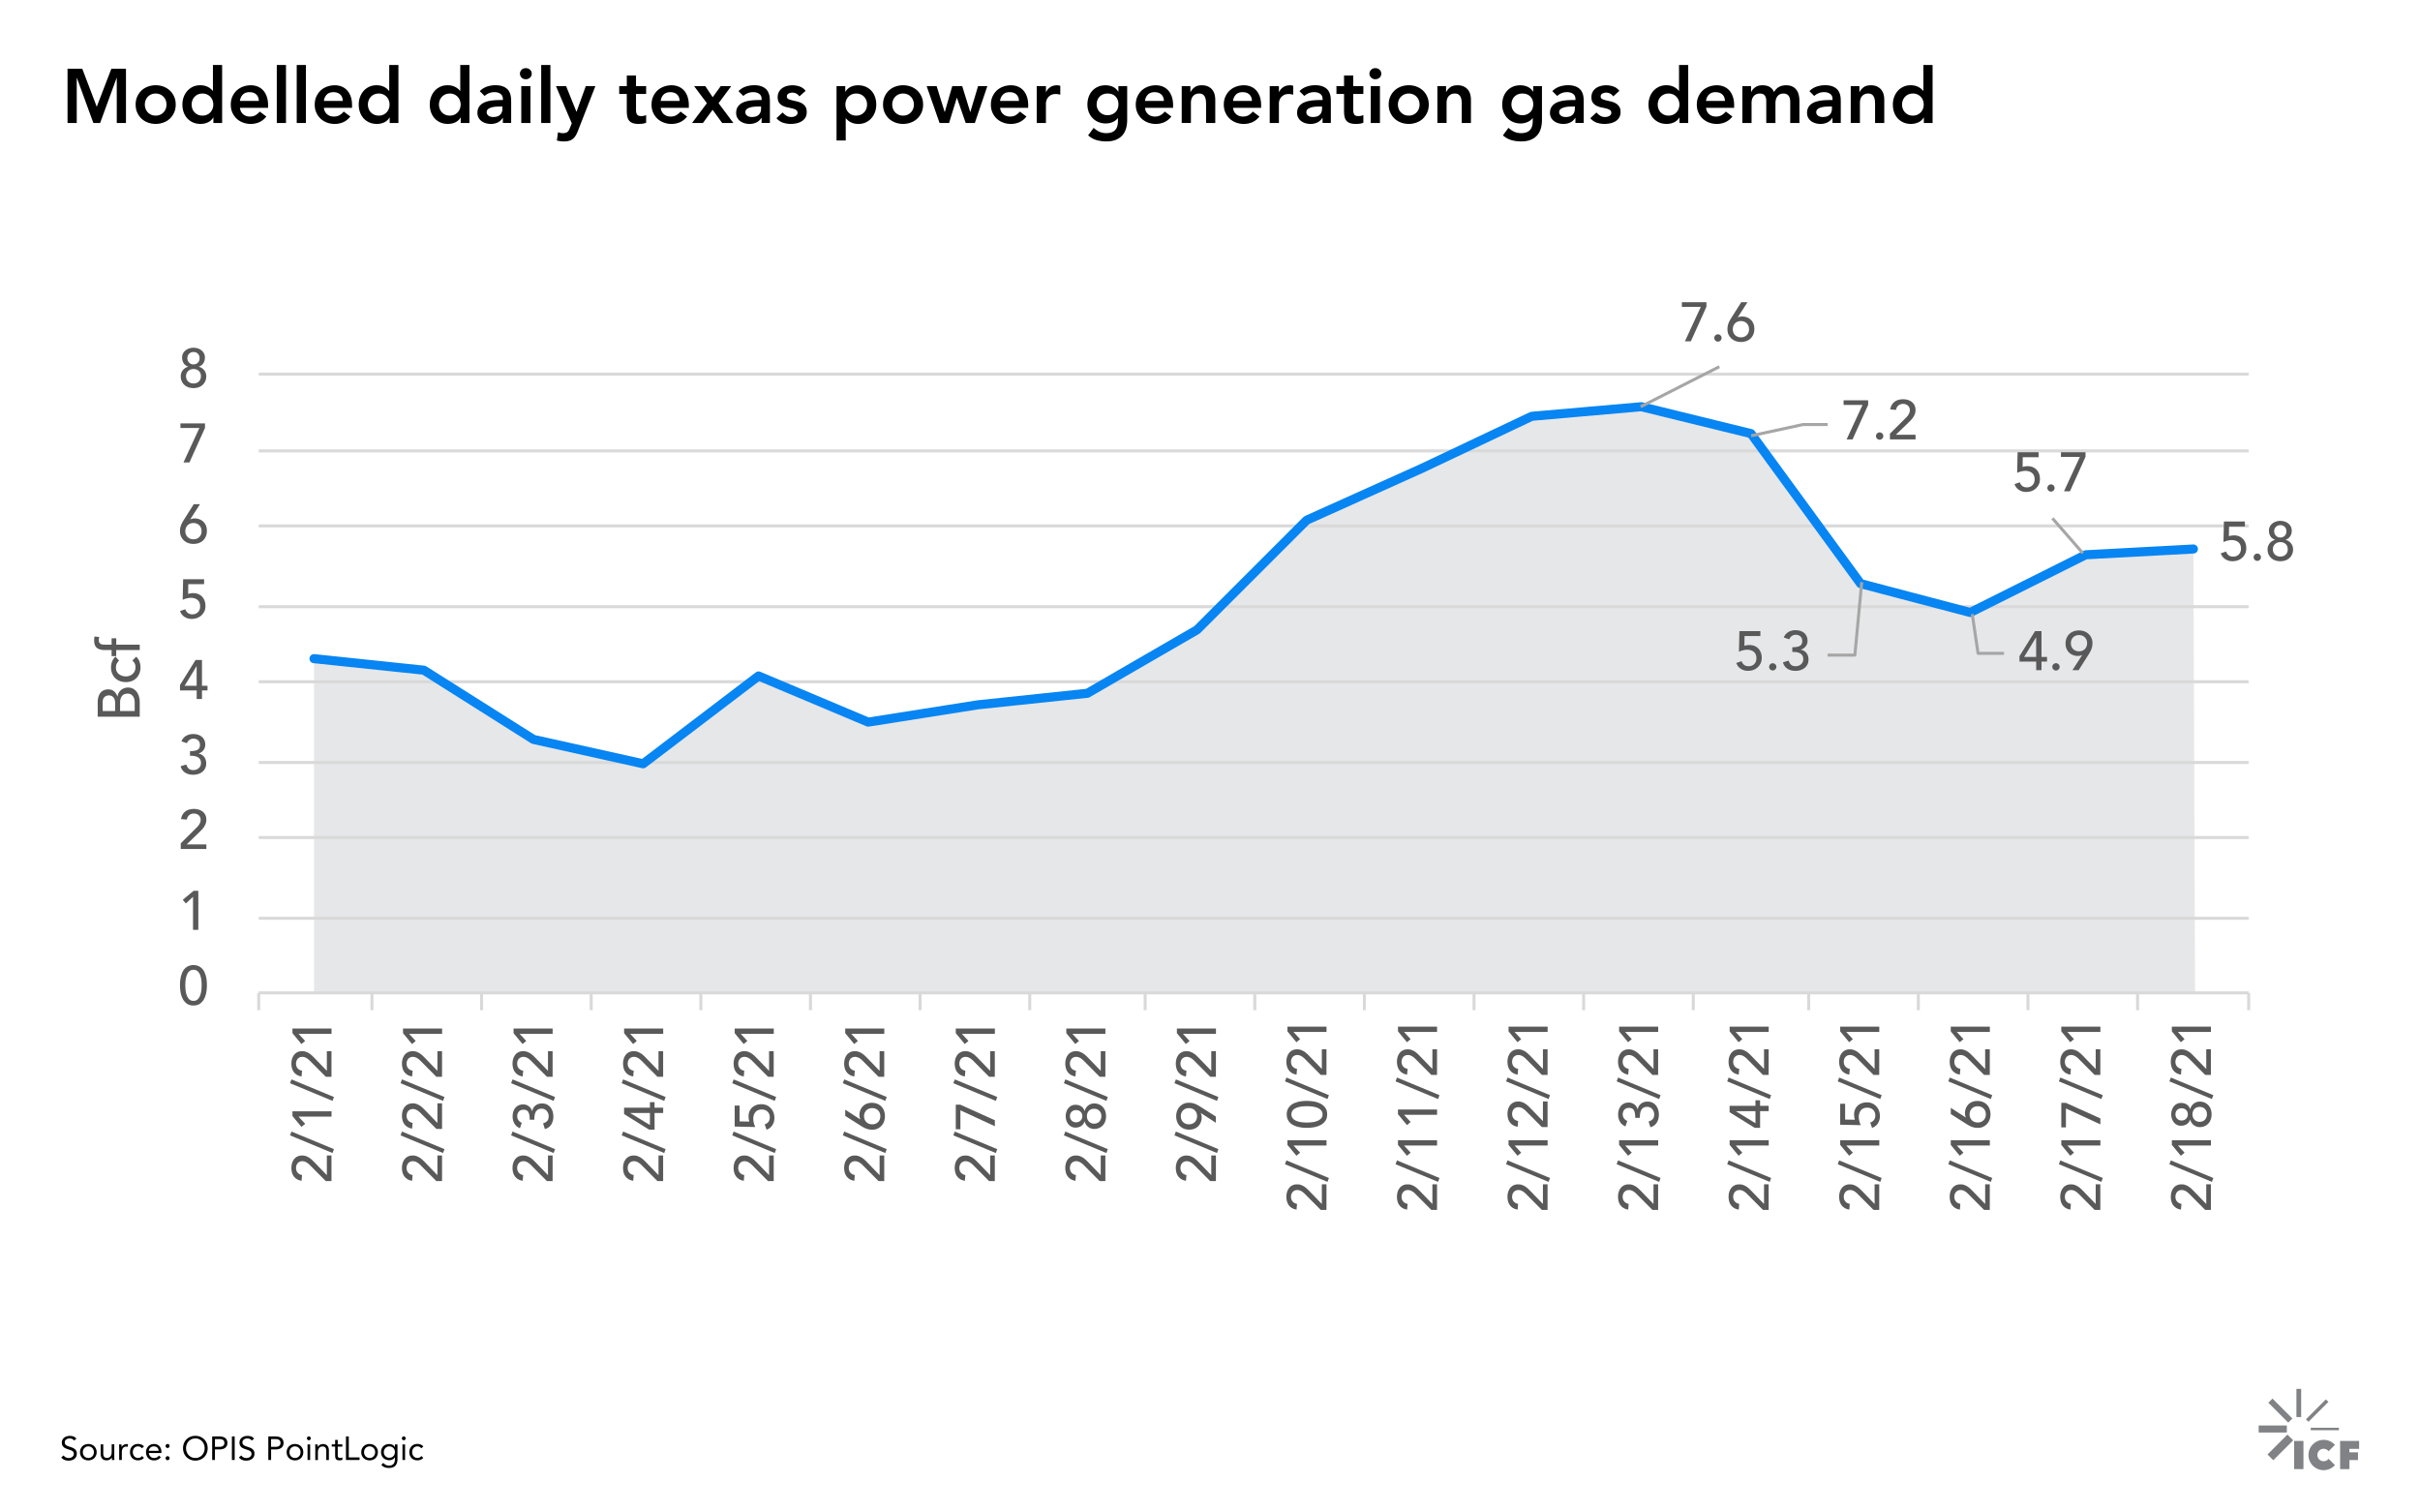 <svg id="Layer_1" xmlns="http://www.w3.org/2000/svg" xmlns:xlink="http://www.w3.org/1999/xlink" viewBox="0 0 800 500"><path opacity=".36" fill="#BCBEC0" d="M725.64 328.23H103.8V217.74l36.32 3.81 36.24 22.89 36.25 8.05 38.15-29.03L287 238.72l72.48-9.54 36.24-20.98 36.25-36.24 74.39-34.34 36-3.17 36.54 9.61 36.55 48.4 36.54 10.55 36.55-20.14 36.55-1.38z"/><path d="M22.32 22.71h4.87l4.79 12.58 4.84-12.58h4.82v17.95H38.6V25.75h-.05L33.1 40.66h-2.23l-5.45-14.91h-.05v14.91h-3.04V22.71zM44.84 34.57c0-.96.17-1.84.52-2.62.35-.79.82-1.46 1.41-2.02s1.29-.99 2.1-1.29c.81-.3 1.67-.46 2.59-.46.91 0 1.78.15 2.59.46.81.3 1.51.74 2.11 1.29s1.06 1.23 1.41 2.02.52 1.66.52 2.62c0 .96-.17 1.84-.52 2.62s-.82 1.46-1.41 2.02-1.29.99-2.11 1.29c-.81.3-1.67.46-2.59.46-.91 0-1.78-.15-2.59-.46a6.23 6.23 0 0 1-2.1-1.29 6.22 6.22 0 0 1-1.41-2.02c-.35-.78-.52-1.65-.52-2.62zm3.04 0c0 .47.08.93.24 1.37a3.435 3.435 0 0 0 1.84 1.98c.44.2.94.3 1.5.3s1.06-.1 1.5-.3a3.435 3.435 0 0 0 1.84-1.98c.16-.44.24-.9.24-1.37 0-.47-.08-.93-.24-1.37a3.435 3.435 0 0 0-1.84-1.98c-.44-.2-.94-.3-1.5-.3s-1.06.1-1.5.3a3.435 3.435 0 0 0-1.84 1.98c-.16.45-.24.9-.24 1.37zM70.55 38.83h-.05c-.44.74-1.03 1.28-1.78 1.62-.74.34-1.55.51-2.41.51-.95 0-1.79-.16-2.52-.49-.74-.33-1.37-.78-1.89-1.36-.52-.57-.92-1.25-1.19-2.03-.27-.78-.41-1.61-.41-2.51 0-.9.14-1.73.43-2.51.29-.78.69-1.45 1.21-2.03.52-.57 1.14-1.03 1.86-1.36s1.52-.49 2.38-.49c.58 0 1.08.06 1.52.18.44.12.83.27 1.17.46s.62.38.86.6c.24.21.43.42.58.62h.08v-8.55h3.04v19.17h-2.89v-1.83zm-7.2-4.26c0 .47.08.93.24 1.37a3.435 3.435 0 0 0 1.84 1.98c.44.2.94.3 1.5.3s1.06-.1 1.5-.3a3.435 3.435 0 0 0 1.84-1.98c.16-.44.24-.9.24-1.37 0-.47-.08-.93-.24-1.37a3.435 3.435 0 0 0-1.84-1.98c-.44-.2-.94-.3-1.5-.3s-1.06.1-1.5.3a3.435 3.435 0 0 0-1.84 1.98c-.16.45-.24.9-.24 1.37zM79.32 35.64c.1.91.46 1.62 1.07 2.13.61.51 1.34.76 2.21.76.76 0 1.4-.16 1.91-.47s.97-.71 1.36-1.18l2.18 1.65c-.71.88-1.51 1.5-2.38 1.88-.88.37-1.8.56-2.76.56-.91 0-1.78-.15-2.59-.46a6.23 6.23 0 0 1-2.1-1.29 6.22 6.22 0 0 1-1.41-2.02c-.35-.79-.52-1.66-.52-2.62 0-.96.17-1.84.52-2.62.35-.79.82-1.46 1.41-2.02s1.29-.99 2.1-1.29c.81-.3 1.67-.46 2.59-.46.84 0 1.62.15 2.32.44.7.3 1.3.72 1.8 1.28s.89 1.25 1.17 2.07c.28.82.42 1.76.42 2.83v.84h-9.3zm6.24-2.28c-.02-.9-.29-1.6-.84-2.12-.54-.52-1.29-.77-2.26-.77-.91 0-1.63.26-2.17.79s-.86 1.23-.98 2.1h6.25zM91.5 21.49h3.04v19.17H91.5V21.49zM98.09 21.49h3.04v19.17h-3.04V21.49zM107.07 35.64c.1.91.46 1.62 1.07 2.13.61.51 1.34.76 2.21.76.76 0 1.4-.16 1.92-.47s.97-.71 1.36-1.18l2.18 1.65c-.71.88-1.51 1.5-2.38 1.88-.88.37-1.8.56-2.76.56-.91 0-1.78-.15-2.59-.46-.81-.3-1.51-.74-2.11-1.29-.59-.56-1.06-1.23-1.41-2.02s-.52-1.66-.52-2.62c0-.96.17-1.84.52-2.62s.82-1.46 1.41-2.02 1.29-.99 2.11-1.29c.81-.3 1.67-.46 2.59-.46.85 0 1.62.15 2.32.44.7.3 1.3.72 1.8 1.28s.89 1.25 1.17 2.07c.28.82.42 1.76.42 2.83v.84h-9.31zm6.24-2.28c-.02-.9-.3-1.6-.84-2.12s-1.29-.77-2.26-.77c-.91 0-1.64.26-2.17.79-.53.52-.86 1.23-.98 2.1h6.25zM128.83 38.83h-.05c-.44.74-1.03 1.28-1.77 1.62-.74.34-1.55.51-2.41.51-.95 0-1.79-.16-2.52-.49-.73-.33-1.37-.78-1.89-1.36s-.92-1.25-1.19-2.03c-.27-.78-.41-1.61-.41-2.51 0-.9.14-1.73.43-2.51.29-.78.69-1.45 1.2-2.03.52-.57 1.14-1.03 1.86-1.36.73-.33 1.52-.49 2.38-.49.58 0 1.08.06 1.52.18.44.12.83.27 1.17.46.34.19.62.38.86.6.24.21.43.42.58.62h.08v-8.55h3.04v19.17h-2.89v-1.83zm-7.21-4.26c0 .47.08.93.24 1.37a3.435 3.435 0 0 0 1.84 1.98c.44.2.94.3 1.5.3s1.06-.1 1.5-.3a3.435 3.435 0 0 0 1.84-1.98c.16-.44.24-.9.24-1.37 0-.47-.08-.93-.24-1.37a3.435 3.435 0 0 0-1.84-1.98c-.44-.2-.94-.3-1.5-.3s-1.06.1-1.5.3a3.435 3.435 0 0 0-1.84 1.98c-.16.45-.24.9-.24 1.37zM152.31 38.83h-.05c-.44.74-1.03 1.28-1.77 1.62-.74.34-1.55.51-2.41.51-.95 0-1.79-.16-2.52-.49-.74-.33-1.37-.78-1.89-1.36-.52-.57-.92-1.25-1.19-2.03-.27-.78-.41-1.61-.41-2.51 0-.9.14-1.73.43-2.51.29-.78.69-1.45 1.2-2.03s1.14-1.03 1.86-1.36 1.52-.49 2.38-.49c.57 0 1.08.06 1.52.18.44.12.83.27 1.17.46.34.19.62.38.86.6.24.21.43.42.58.62h.08v-8.55h3.04v19.17h-2.89v-1.83zm-7.2-4.26c0 .47.08.93.24 1.37a3.435 3.435 0 0 0 1.84 1.98c.44.2.94.3 1.5.3s1.06-.1 1.5-.3c.44-.2.81-.47 1.13-.81.31-.34.55-.73.71-1.17.16-.44.24-.9.24-1.37 0-.47-.08-.93-.24-1.37a3.435 3.435 0 0 0-1.84-1.98c-.44-.2-.94-.3-1.5-.3s-1.06.1-1.5.3a3.435 3.435 0 0 0-1.84 1.98c-.16.45-.24.9-.24 1.37zM166.25 38.99h-.08c-.44.69-1 1.2-1.67 1.51-.68.31-1.42.47-2.23.47-.56 0-1.1-.08-1.64-.23a4.45 4.45 0 0 1-1.42-.68c-.41-.3-.75-.69-1-1.14-.25-.46-.38-.99-.38-1.6 0-.66.12-1.22.35-1.69.24-.46.55-.85.95-1.17.4-.31.86-.56 1.38-.75.52-.19 1.07-.33 1.64-.42.57-.09 1.14-.15 1.71-.18.57-.03 1.12-.04 1.62-.04h.76v-.33c0-.76-.26-1.33-.79-1.71-.52-.38-1.19-.57-2-.57-.64 0-1.24.11-1.8.34-.56.23-1.04.54-1.45.93l-1.6-1.6a6.06 6.06 0 0 1 2.37-1.5c.9-.3 1.84-.46 2.8-.46.86 0 1.59.1 2.18.29s1.08.44 1.47.75c.39.3.69.66.9 1.05.21.4.36.8.46 1.2.09.41.15.8.17 1.18.02.38.03.71.03 1v7h-2.74v-1.65zm-.17-3.78h-.63c-.42 0-.9.02-1.42.05-.53.03-1.02.11-1.48.24s-.86.31-1.18.56-.48.59-.48 1.03c0 .29.06.53.19.72.13.19.29.36.49.49.2.14.43.23.69.29.25.06.51.09.76.09 1.05 0 1.82-.25 2.32-.75.5-.5.75-1.18.75-2.04v-.68zM171.88 24.35c0-.49.18-.92.54-1.28.36-.36.82-.54 1.38-.54s1.03.17 1.41.52c.38.35.57.78.57 1.31 0 .52-.19.96-.57 1.31-.38.35-.85.52-1.41.52s-1.02-.18-1.38-.55c-.35-.37-.54-.79-.54-1.29zm.44 4.14h3.04v12.17h-3.04V28.49zM178.91 21.49h3.04v19.17h-3.04V21.49zM183.8 28.49h3.35l3.4 8.44h.05l3.04-8.44h3.17l-5.76 14.78c-.22.57-.46 1.08-.72 1.51-.26.43-.57.79-.92 1.09-.35.3-.77.52-1.25.66s-1.06.22-1.74.22c-.79 0-1.57-.1-2.33-.3l.38-2.74c.24.08.49.16.75.22s.53.09.8.09c.37 0 .68-.03.94-.1.25-.07.47-.17.65-.32.18-.14.33-.33.44-.56.12-.23.25-.5.38-.82l.58-1.45-5.21-12.28zM204.7 31.07v-2.59h2.51v-3.52h3.04v3.52h3.35v2.59h-3.35v5.33c0 .61.12 1.09.34 1.45.23.35.68.53 1.36.53.27 0 .57-.03.89-.09.32-.06.57-.16.76-.29v2.56c-.32.15-.71.26-1.18.32s-.88.09-1.23.09c-.81 0-1.48-.09-1.99-.27-.52-.18-.92-.45-1.22-.81-.29-.36-.5-.82-.61-1.36-.11-.54-.17-1.17-.17-1.88v-5.58h-2.5zM218.42 35.64c.1.91.46 1.62 1.06 2.13.61.51 1.34.76 2.21.76.76 0 1.4-.16 1.91-.47s.97-.71 1.36-1.18l2.18 1.65c-.71.88-1.5 1.5-2.38 1.88-.88.37-1.8.56-2.76.56-.91 0-1.77-.15-2.59-.46a6.23 6.23 0 0 1-2.1-1.29 6.22 6.22 0 0 1-1.41-2.02c-.35-.79-.52-1.66-.52-2.62 0-.96.17-1.84.52-2.62.35-.79.82-1.46 1.41-2.02s1.29-.99 2.1-1.29c.81-.3 1.67-.46 2.59-.46.84 0 1.62.15 2.32.44.7.3 1.3.72 1.8 1.28s.89 1.25 1.17 2.07c.28.82.42 1.76.42 2.83v.84h-9.29zm6.24-2.28c-.02-.9-.3-1.6-.84-2.12s-1.29-.77-2.26-.77c-.91 0-1.64.26-2.17.79-.53.52-.86 1.23-.98 2.1h6.25zM233.68 34.12l-4.21-5.63h3.7l2.43 3.65 2.64-3.65h3.47l-4.16 5.63 4.89 6.54h-3.7l-3.17-4.36-3.2 4.36h-3.6l4.91-6.54zM251.76 38.99h-.08c-.44.69-1 1.2-1.67 1.51-.68.31-1.42.47-2.23.47-.56 0-1.1-.08-1.63-.23a4.45 4.45 0 0 1-1.42-.68c-.42-.3-.75-.69-1-1.14-.25-.46-.38-.99-.38-1.6 0-.66.12-1.22.36-1.69.24-.46.55-.85.95-1.17s.86-.56 1.38-.75c.52-.19 1.07-.33 1.64-.42.57-.09 1.14-.15 1.71-.18s1.12-.04 1.62-.04h.76v-.33c0-.76-.26-1.33-.79-1.71s-1.19-.57-2-.57c-.64 0-1.24.11-1.8.34-.56.23-1.04.54-1.45.93l-1.6-1.6a6.06 6.06 0 0 1 2.37-1.5c.9-.3 1.84-.46 2.8-.46.86 0 1.59.1 2.18.29s1.08.44 1.47.75.69.66.9 1.05c.21.4.36.8.46 1.2s.15.8.17 1.18c.02.38.03.71.03 1v7h-2.74v-1.65zm-.17-3.78h-.63c-.42 0-.9.02-1.42.05-.52.03-1.02.11-1.48.24-.47.13-.86.31-1.18.56-.32.25-.48.59-.48 1.03 0 .29.06.53.19.72.13.19.29.36.49.49.2.14.43.23.68.29.25.06.51.09.76.09 1.05 0 1.82-.25 2.32-.75.5-.5.75-1.18.75-2.04v-.68zM264.27 31.86c-.59-.83-1.39-1.24-2.38-1.24-.41 0-.8.1-1.19.3-.39.2-.58.53-.58.99 0 .37.16.64.48.81.32.17.73.31 1.22.43s1.02.24 1.59.37 1.09.32 1.58.58.9.62 1.22 1.08c.32.46.48 1.08.48 1.88 0 .73-.16 1.34-.47 1.84-.31.5-.72.9-1.22 1.2-.5.3-1.06.52-1.69.66-.62.13-1.25.2-1.88.2-.95 0-1.82-.14-2.61-.41-.79-.27-1.51-.76-2.13-1.47l2.03-1.9c.39.44.81.8 1.26 1.08.45.28.99.42 1.63.42.22 0 .45-.03.69-.08.24-.05.46-.14.66-.25.2-.12.37-.27.5-.44.13-.18.19-.38.19-.62 0-.42-.16-.74-.48-.94-.32-.2-.73-.37-1.22-.49s-1.02-.24-1.58-.35c-.57-.11-1.1-.29-1.59-.53-.49-.24-.9-.59-1.22-1.03-.32-.44-.48-1.05-.48-1.83 0-.68.14-1.26.42-1.76.28-.5.65-.91 1.1-1.23.46-.32.98-.56 1.57-.71s1.19-.23 1.8-.23c.81 0 1.62.14 2.41.42.79.28 1.44.76 1.93 1.43l-2.04 1.82zM276.54 28.49h2.89v1.83h.05c.44-.74 1.03-1.28 1.78-1.62.74-.34 1.55-.51 2.41-.51.93 0 1.77.17 2.51.49.74.33 1.38.78 1.9 1.36.53.57.92 1.25 1.19 2.03.27.78.4 1.61.4 2.51 0 .9-.14 1.73-.43 2.51-.29.78-.69 1.45-1.21 2.03s-1.14 1.03-1.86 1.36c-.73.33-1.52.49-2.38.49-.57 0-1.08-.06-1.52-.18-.44-.12-.83-.27-1.17-.46s-.63-.38-.86-.6c-.24-.21-.43-.42-.58-.62h-.08v7.33h-3.04V28.49zm10.09 6.08c0-.47-.08-.93-.24-1.37a3.435 3.435 0 0 0-1.84-1.98c-.44-.2-.94-.3-1.5-.3s-1.06.1-1.5.3c-.44.2-.81.47-1.13.81a3.5 3.5 0 0 0-.71 1.17c-.16.44-.24.9-.24 1.37 0 .47.08.93.24 1.37a3.435 3.435 0 0 0 1.84 1.98c.44.2.94.3 1.5.3s1.05-.1 1.5-.3c.44-.2.81-.47 1.13-.81.31-.34.55-.73.71-1.17.16-.44.24-.89.24-1.37zM291.91 34.57c0-.96.17-1.84.52-2.62.35-.79.81-1.46 1.41-2.02s1.29-.99 2.11-1.29c.81-.3 1.67-.46 2.59-.46.91 0 1.78.15 2.59.46.81.3 1.51.74 2.1 1.29s1.06 1.23 1.41 2.02.52 1.66.52 2.62c0 .96-.17 1.84-.52 2.62s-.82 1.46-1.41 2.02-1.29.99-2.1 1.29c-.81.3-1.67.46-2.59.46-.91 0-1.78-.15-2.59-.46-.81-.3-1.51-.74-2.11-1.29a6.22 6.22 0 0 1-1.41-2.02c-.35-.78-.52-1.65-.52-2.62zm3.04 0c0 .47.08.93.24 1.37a3.435 3.435 0 0 0 1.84 1.98c.44.2.94.3 1.5.3s1.06-.1 1.5-.3a3.435 3.435 0 0 0 1.84-1.98c.16-.44.24-.9.24-1.37 0-.47-.08-.93-.24-1.37a3.435 3.435 0 0 0-1.84-1.98c-.44-.2-.94-.3-1.5-.3s-1.06.1-1.5.3c-.44.2-.81.47-1.13.81a3.5 3.5 0 0 0-.71 1.17c-.16.45-.24.9-.24 1.37zM306.34 28.49h3.3l2.64 8.52h.05l2.46-8.52h3.3l2.64 8.52h.05l2.54-8.52h3.07l-4.13 12.17h-3.02l-2.89-8.32h-.05l-2.56 8.32h-3.14l-4.26-12.17zM330.61 35.64c.1.91.46 1.62 1.06 2.13.61.51 1.35.76 2.21.76.76 0 1.4-.16 1.91-.47s.97-.71 1.36-1.18l2.18 1.65c-.71.88-1.51 1.5-2.38 1.88-.88.37-1.8.56-2.76.56-.91 0-1.78-.15-2.59-.46-.81-.3-1.51-.74-2.11-1.29a6.22 6.22 0 0 1-1.41-2.02c-.35-.79-.52-1.66-.52-2.62 0-.96.17-1.84.52-2.62.35-.79.82-1.46 1.41-2.02s1.29-.99 2.11-1.29c.81-.3 1.67-.46 2.59-.46.85 0 1.62.15 2.32.44.7.3 1.3.72 1.8 1.28s.89 1.25 1.17 2.07c.28.82.42 1.76.42 2.83v.84h-9.29zm6.23-2.28c-.02-.9-.29-1.6-.84-2.12s-1.29-.77-2.26-.77c-.91 0-1.63.26-2.17.79s-.86 1.23-.98 2.1h6.25zM342.73 28.49h3.04v1.93h.05c.34-.71.82-1.26 1.45-1.65.62-.39 1.34-.58 2.16-.58.19 0 .37.02.54.05.18.03.36.08.54.13v2.94c-.25-.07-.5-.12-.75-.17-.24-.04-.49-.06-.72-.06-.71 0-1.28.13-1.71.39-.43.26-.76.56-.99.9-.23.34-.38.68-.46 1.01-.08.34-.12.59-.12.76v6.52h-3.04V28.49zM372.62 28.49v11.08c0 1.1-.13 2.09-.4 2.98-.27.89-.69 1.64-1.26 2.26-.57.62-1.28 1.09-2.14 1.43-.86.34-1.89.51-3.07.51-1.13 0-2.21-.14-3.22-.43-1.02-.29-1.95-.81-2.82-1.57l1.83-2.49c.61.56 1.24.99 1.9 1.29.66.3 1.42.46 2.28.46.73 0 1.34-.1 1.84-.3.5-.2.9-.48 1.19-.84.3-.35.51-.78.63-1.28.13-.5.19-1.05.19-1.66v-.89h-.05c-.44.59-1.02 1.04-1.75 1.33-.73.3-1.47.44-2.23.44-.91 0-1.74-.17-2.49-.49s-1.38-.77-1.91-1.33-.94-1.22-1.23-1.98-.43-1.57-.43-2.43c0-.9.13-1.73.4-2.51.27-.78.67-1.45 1.19-2.03a5.65 5.65 0 0 1 1.89-1.36c.73-.33 1.58-.49 2.52-.49.86 0 1.66.17 2.41.51.74.34 1.34.88 1.78 1.62h.05v-1.83h2.9zm-6.49 2.43c-.54 0-1.03.09-1.47.27-.44.18-.81.42-1.13.74-.31.31-.56.69-.73 1.14-.18.45-.27.94-.27 1.48 0 .49.09.95.27 1.37.18.42.43.79.75 1.12.32.32.7.58 1.14.76.44.19.91.28 1.42.28.56 0 1.06-.09 1.51-.28.45-.19.83-.44 1.14-.75.31-.31.55-.69.72-1.13.17-.44.25-.91.25-1.42 0-1.07-.32-1.93-.96-2.59s-1.52-.99-2.64-.99zM378.51 35.64c.1.91.46 1.62 1.06 2.13.61.51 1.35.76 2.21.76.76 0 1.4-.16 1.91-.47s.97-.71 1.36-1.18l2.18 1.65c-.71.88-1.51 1.5-2.38 1.88-.88.37-1.8.56-2.76.56-.91 0-1.78-.15-2.59-.46-.81-.3-1.51-.74-2.11-1.29a6.22 6.22 0 0 1-1.41-2.02c-.35-.79-.52-1.66-.52-2.62 0-.96.17-1.84.52-2.62.35-.79.82-1.46 1.41-2.02s1.29-.99 2.11-1.29c.81-.3 1.67-.46 2.59-.46.85 0 1.62.15 2.32.44.7.3 1.3.72 1.8 1.28s.89 1.25 1.17 2.07c.28.82.42 1.76.42 2.83v.84h-9.29zm6.24-2.28c-.02-.9-.29-1.6-.84-2.12s-1.29-.77-2.26-.77c-.91 0-1.63.26-2.17.79s-.86 1.23-.98 2.1h6.25zM390.63 28.49h2.89v1.95h.05c.29-.61.73-1.14 1.32-1.58.59-.45 1.39-.67 2.41-.67.81 0 1.5.14 2.07.41.57.27 1.03.63 1.38 1.07.36.44.61.95.76 1.52s.23 1.18.23 1.8v7.68h-3.04V34.5c0-.34-.02-.71-.05-1.13-.04-.41-.12-.8-.27-1.17-.14-.36-.37-.67-.67-.91s-.72-.37-1.24-.37c-.51 0-.93.08-1.28.25-.35.17-.63.4-.86.68-.23.29-.39.62-.49.99-.1.37-.15.76-.15 1.17v6.64h-3.04V28.49zM407.62 35.64c.1.91.46 1.62 1.06 2.13.61.51 1.34.76 2.21.76.76 0 1.4-.16 1.91-.47s.97-.71 1.36-1.18l2.18 1.65c-.71.88-1.5 1.5-2.38 1.88-.88.37-1.8.56-2.77.56-.91 0-1.78-.15-2.59-.46-.81-.3-1.51-.74-2.11-1.29a6.22 6.22 0 0 1-1.41-2.02c-.35-.79-.52-1.66-.52-2.62 0-.96.17-1.84.52-2.62.35-.79.81-1.46 1.41-2.02s1.29-.99 2.11-1.29c.81-.3 1.67-.46 2.59-.46.85 0 1.62.15 2.32.44.7.3 1.3.72 1.8 1.28s.89 1.25 1.17 2.07c.28.82.42 1.76.42 2.83v.84h-9.28zm6.24-2.28c-.02-.9-.3-1.6-.84-2.12s-1.29-.77-2.26-.77c-.91 0-1.64.26-2.17.79-.53.52-.86 1.23-.98 2.1h6.25zM419.74 28.49h3.04v1.93h.05c.34-.71.82-1.26 1.45-1.65.62-.39 1.34-.58 2.15-.58.19 0 .37.02.55.05.18.03.36.08.54.13v2.94c-.25-.07-.5-.12-.75-.17a4.56 4.56 0 0 0-.72-.06c-.71 0-1.28.13-1.71.39-.43.26-.76.56-.99.9-.23.34-.38.68-.46 1.01-.08.34-.11.59-.11.76v6.52h-3.04V28.49zM437.21 38.99h-.08c-.44.69-1 1.2-1.67 1.51-.68.31-1.42.47-2.23.47-.56 0-1.1-.08-1.63-.23a4.45 4.45 0 0 1-1.42-.68c-.41-.3-.75-.69-1-1.14-.25-.46-.38-.99-.38-1.6 0-.66.12-1.22.36-1.69s.55-.85.95-1.17c.4-.31.86-.56 1.38-.75.53-.19 1.07-.33 1.64-.42s1.14-.15 1.71-.18c.58-.03 1.12-.04 1.62-.04h.76v-.33c0-.76-.26-1.33-.79-1.71-.52-.38-1.19-.57-2-.57-.64 0-1.24.11-1.8.34-.56.23-1.04.54-1.45.93l-1.6-1.6a6.06 6.06 0 0 1 2.37-1.5c.9-.3 1.84-.46 2.8-.46.86 0 1.59.1 2.18.29s1.08.44 1.47.75.69.66.9 1.05c.21.4.36.8.46 1.2.09.41.15.8.16 1.18s.03.71.03 1v7h-2.74v-1.65zm-.17-3.78h-.63c-.42 0-.9.02-1.42.05s-1.02.11-1.48.24-.86.31-1.18.56c-.32.25-.48.59-.48 1.03 0 .29.06.53.19.72.13.19.29.36.49.49s.43.23.68.29c.25.06.51.09.76.09 1.05 0 1.82-.25 2.32-.75.5-.5.75-1.18.75-2.04v-.68zM441.8 31.07v-2.59h2.51v-3.52h3.04v3.52h3.35v2.59h-3.35v5.33c0 .61.11 1.09.34 1.45s.68.53 1.36.53c.27 0 .57-.03.89-.09.32-.06.58-.16.76-.29v2.56c-.32.15-.71.26-1.18.32s-.88.09-1.23.09c-.81 0-1.47-.09-1.99-.27-.52-.18-.92-.45-1.22-.81-.3-.36-.5-.82-.61-1.36-.11-.54-.16-1.17-.16-1.88v-5.58h-2.51zM452.71 24.35c0-.49.18-.92.55-1.28.36-.36.82-.54 1.38-.54.56 0 1.03.17 1.41.52.38.35.57.78.57 1.31 0 .52-.19.96-.57 1.31-.38.35-.85.52-1.41.52-.56 0-1.02-.18-1.38-.55-.37-.37-.55-.79-.55-1.29zm.43 4.14h3.04v12.17h-3.04V28.49zM459.07 34.57c0-.96.17-1.84.52-2.62.35-.79.81-1.46 1.41-2.02s1.29-.99 2.11-1.29c.81-.3 1.67-.46 2.59-.46.91 0 1.78.15 2.59.46.81.3 1.51.74 2.1 1.29s1.06 1.23 1.41 2.02.52 1.66.52 2.62c0 .96-.17 1.84-.52 2.62s-.82 1.46-1.41 2.02-1.29.99-2.1 1.29c-.81.3-1.67.46-2.59.46-.91 0-1.78-.15-2.59-.46-.81-.3-1.51-.74-2.11-1.29a6.22 6.22 0 0 1-1.41-2.02c-.34-.78-.52-1.65-.52-2.62zm3.05 0c0 .47.08.93.24 1.37a3.435 3.435 0 0 0 1.84 1.98c.44.2.94.3 1.5.3s1.06-.1 1.5-.3a3.435 3.435 0 0 0 1.84-1.98c.16-.44.24-.9.24-1.37 0-.47-.08-.93-.24-1.37a3.435 3.435 0 0 0-1.84-1.98c-.44-.2-.94-.3-1.5-.3s-1.06.1-1.5.3c-.44.2-.81.47-1.13.81a3.5 3.5 0 0 0-.71 1.17c-.16.45-.24.9-.24 1.37zM475.15 28.49h2.89v1.95h.05c.29-.61.73-1.14 1.32-1.58.59-.45 1.4-.67 2.41-.67.81 0 1.5.14 2.07.41.57.27 1.03.63 1.38 1.07.36.44.61.95.76 1.52s.23 1.18.23 1.8v7.68h-3.04V34.5c0-.34-.02-.71-.05-1.13-.03-.41-.12-.8-.27-1.17-.14-.36-.37-.67-.67-.91s-.72-.37-1.24-.37c-.51 0-.93.08-1.28.25-.35.17-.63.4-.86.68-.23.29-.39.62-.49.99-.1.37-.15.76-.15 1.17v6.64h-3.04V28.49zM509.74 28.49v11.08c0 1.1-.13 2.09-.4 2.98-.27.89-.69 1.64-1.26 2.26-.57.62-1.28 1.09-2.14 1.43-.86.34-1.89.51-3.07.51-1.13 0-2.21-.14-3.22-.43-1.02-.29-1.95-.81-2.82-1.57l1.83-2.49c.61.56 1.24.99 1.9 1.29.66.3 1.42.46 2.28.46.73 0 1.34-.1 1.84-.3.5-.2.9-.48 1.19-.84.3-.35.51-.78.63-1.28.13-.5.19-1.05.19-1.66v-.89h-.05c-.44.59-1.02 1.04-1.75 1.33-.73.3-1.47.44-2.23.44-.91 0-1.74-.17-2.49-.49s-1.38-.77-1.91-1.33-.94-1.22-1.23-1.98-.43-1.57-.43-2.43c0-.9.13-1.73.4-2.51.27-.78.67-1.45 1.19-2.03a5.65 5.65 0 0 1 1.89-1.36c.73-.33 1.58-.49 2.52-.49.86 0 1.66.17 2.41.51.74.34 1.34.88 1.78 1.62h.05v-1.83h2.9zm-6.49 2.43c-.54 0-1.03.09-1.47.27-.44.18-.81.42-1.13.74-.31.31-.56.69-.73 1.14-.18.45-.27.94-.27 1.48 0 .49.09.95.27 1.37.18.42.43.79.75 1.12.32.32.7.58 1.14.76.44.19.91.28 1.42.28.56 0 1.06-.09 1.51-.28.45-.19.83-.44 1.14-.75.31-.31.55-.69.72-1.13.17-.44.25-.91.25-1.42 0-1.07-.32-1.93-.96-2.59s-1.52-.99-2.64-.99zM520.8 38.99h-.08c-.44.69-1 1.2-1.67 1.51-.68.31-1.42.47-2.23.47-.56 0-1.1-.08-1.63-.23a4.45 4.45 0 0 1-1.42-.68c-.41-.3-.75-.69-1-1.14-.25-.46-.38-.99-.38-1.6 0-.66.12-1.22.36-1.69s.55-.85.95-1.17c.4-.31.86-.56 1.38-.75.53-.19 1.07-.33 1.64-.42s1.14-.15 1.71-.18c.58-.03 1.12-.04 1.62-.04h.76v-.33c0-.76-.26-1.33-.79-1.71-.52-.38-1.19-.57-2-.57-.64 0-1.24.11-1.8.34-.56.23-1.04.54-1.45.93l-1.6-1.6a6.06 6.06 0 0 1 2.37-1.5c.9-.3 1.84-.46 2.8-.46.86 0 1.59.1 2.18.29s1.08.44 1.47.75.69.66.9 1.05c.21.4.36.8.46 1.2.09.41.15.8.16 1.18s.03.71.03 1v7h-2.74v-1.65zm-.18-3.78h-.63c-.42 0-.9.02-1.42.05s-1.02.11-1.48.24-.86.31-1.18.56c-.32.25-.48.59-.48 1.03 0 .29.06.53.19.72.13.19.29.36.49.49s.43.23.68.29c.25.06.51.09.76.09 1.05 0 1.82-.25 2.32-.75.5-.5.75-1.18.75-2.04v-.68zM533.3 31.86c-.59-.83-1.39-1.24-2.38-1.24-.41 0-.8.1-1.19.3-.39.2-.58.53-.58.99 0 .37.16.64.48.81.32.17.73.31 1.22.43s1.02.24 1.58.37 1.09.32 1.59.58c.49.26.89.62 1.22 1.08.32.46.48 1.08.48 1.88 0 .73-.16 1.34-.47 1.84-.31.5-.72.9-1.22 1.2-.5.3-1.06.52-1.69.66-.63.13-1.25.2-1.88.2-.95 0-1.82-.14-2.61-.41-.79-.27-1.51-.76-2.13-1.47l2.03-1.9c.39.44.81.8 1.25 1.08.45.28.99.42 1.64.42.22 0 .45-.03.68-.08s.46-.14.66-.25.37-.27.49-.44c.13-.18.19-.38.19-.62 0-.42-.16-.74-.48-.94-.32-.2-.73-.37-1.22-.49-.49-.13-1.02-.24-1.59-.35-.57-.11-1.1-.29-1.58-.53-.49-.24-.9-.59-1.22-1.03-.32-.44-.48-1.05-.48-1.83 0-.68.14-1.26.42-1.76.28-.5.65-.91 1.1-1.23.46-.32.98-.56 1.57-.71s1.19-.23 1.8-.23c.81 0 1.61.14 2.41.42.79.28 1.44.76 1.93 1.43l-2.02 1.82zM555.21 38.83h-.05c-.44.74-1.03 1.28-1.78 1.62-.74.34-1.55.51-2.41.51-.95 0-1.79-.16-2.52-.49-.73-.33-1.37-.78-1.89-1.36s-.92-1.25-1.19-2.03c-.27-.78-.41-1.61-.41-2.51 0-.9.14-1.73.43-2.51.29-.78.69-1.45 1.21-2.03.51-.57 1.14-1.03 1.86-1.36s1.52-.49 2.38-.49c.58 0 1.08.06 1.52.18.44.12.83.27 1.17.46.34.19.62.38.86.6.24.21.43.42.58.62h.08v-8.55h3.04v19.17h-2.89v-1.83zm-7.2-4.26c0 .47.08.93.24 1.37a3.435 3.435 0 0 0 1.84 1.98c.44.2.94.3 1.5.3s1.06-.1 1.5-.3c.44-.2.81-.47 1.13-.81.31-.34.55-.73.71-1.17.16-.44.24-.9.24-1.37 0-.47-.08-.93-.24-1.37a3.435 3.435 0 0 0-1.84-1.98c-.44-.2-.94-.3-1.5-.3s-1.06.1-1.5.3a3.435 3.435 0 0 0-1.84 1.98c-.16.45-.24.9-.24 1.37zM563.98 35.64c.1.91.46 1.62 1.06 2.13.61.51 1.35.76 2.21.76.76 0 1.4-.16 1.91-.47s.97-.71 1.36-1.18l2.18 1.65c-.71.88-1.51 1.5-2.38 1.88-.88.37-1.8.56-2.76.56-.91 0-1.78-.15-2.59-.46-.81-.3-1.51-.74-2.11-1.29a6.22 6.22 0 0 1-1.41-2.02c-.35-.79-.52-1.66-.52-2.62 0-.96.17-1.84.52-2.62.35-.79.82-1.46 1.41-2.02s1.29-.99 2.11-1.29c.81-.3 1.67-.46 2.59-.46.85 0 1.62.15 2.32.44.7.3 1.3.72 1.8 1.28s.89 1.25 1.17 2.07c.28.82.42 1.76.42 2.83v.84h-9.29zm6.24-2.28c-.02-.9-.29-1.6-.84-2.12s-1.29-.77-2.26-.77c-.91 0-1.63.26-2.17.79s-.86 1.23-.98 2.1h6.25zM575.98 28.49h2.89v1.9h.05c.27-.57.71-1.09 1.31-1.53.6-.45 1.41-.67 2.42-.67 1.91 0 3.18.75 3.8 2.26.44-.78.99-1.35 1.65-1.71.66-.36 1.45-.55 2.36-.55.81 0 1.5.14 2.05.41.56.27 1.01.64 1.36 1.12.35.47.6 1.03.75 1.66.15.63.23 1.31.23 2.04v7.25h-3.04v-6.9c0-.37-.03-.73-.1-1.08-.07-.35-.19-.65-.35-.91-.17-.26-.4-.47-.69-.62s-.66-.23-1.12-.23c-.47 0-.88.09-1.21.27-.33.18-.6.41-.81.71-.21.3-.36.63-.46 1.01-.09.38-.14.77-.14 1.15v6.59h-3.04v-7.25c0-.76-.16-1.36-.48-1.81-.32-.45-.86-.67-1.6-.67-.51 0-.94.08-1.28.25-.35.17-.63.4-.86.68-.23.29-.39.62-.49.99-.1.37-.15.76-.15 1.17v6.64h-3.04V28.49zM605.78 38.99h-.08c-.44.69-1 1.2-1.67 1.51-.68.31-1.42.47-2.23.47-.56 0-1.1-.08-1.63-.23a4.45 4.45 0 0 1-1.42-.68c-.41-.3-.75-.69-1-1.14-.25-.46-.38-.99-.38-1.6 0-.66.12-1.22.36-1.69s.55-.85.95-1.17c.4-.31.86-.56 1.38-.75.53-.19 1.07-.33 1.64-.42s1.14-.15 1.71-.18c.58-.03 1.12-.04 1.62-.04h.76v-.33c0-.76-.26-1.33-.79-1.71-.52-.38-1.19-.57-2-.57-.64 0-1.24.11-1.8.34-.56.23-1.04.54-1.45.93l-1.6-1.6a6.06 6.06 0 0 1 2.37-1.5c.9-.3 1.84-.46 2.8-.46.86 0 1.59.1 2.18.29s1.08.44 1.47.75.69.66.9 1.05c.21.4.36.8.46 1.2.09.41.15.8.16 1.18s.03.71.03 1v7h-2.74v-1.65zm-.18-3.78h-.63c-.42 0-.9.02-1.42.05s-1.02.11-1.48.24-.86.31-1.18.56c-.32.25-.48.59-.48 1.03 0 .29.06.53.19.72.13.19.29.36.49.49s.43.23.68.29c.25.06.51.09.76.09 1.05 0 1.82-.25 2.32-.75.5-.5.75-1.18.75-2.04v-.68zM611.79 28.49h2.89v1.95h.05c.29-.61.73-1.14 1.32-1.58.59-.45 1.39-.67 2.41-.67.81 0 1.5.14 2.07.41.57.27 1.03.63 1.38 1.07.36.44.61.95.76 1.52s.23 1.18.23 1.8v7.68h-3.04V34.5c0-.34-.02-.71-.05-1.13-.04-.41-.12-.8-.27-1.17-.14-.36-.37-.67-.67-.91s-.72-.37-1.24-.37c-.51 0-.93.08-1.28.25-.35.17-.63.4-.86.68-.23.29-.39.62-.49.99-.1.37-.15.76-.15 1.17v6.64h-3.04V28.49zM635.98 38.83h-.05c-.44.74-1.03 1.28-1.78 1.62-.74.34-1.55.51-2.41.51-.95 0-1.79-.16-2.52-.49-.74-.33-1.37-.78-1.89-1.36-.53-.57-.92-1.25-1.19-2.03-.27-.78-.4-1.61-.4-2.51 0-.9.14-1.73.43-2.51.29-.78.69-1.45 1.21-2.03s1.14-1.03 1.86-1.36 1.52-.49 2.38-.49c.57 0 1.08.06 1.52.18.44.12.83.27 1.17.46s.62.38.86.6c.24.21.43.42.58.62h.08v-8.55h3.04v19.17h-2.89v-1.83zm-7.2-4.26c0 .47.08.93.24 1.37a3.435 3.435 0 0 0 1.84 1.98c.44.2.94.3 1.5.3s1.06-.1 1.5-.3a3.435 3.435 0 0 0 1.84-1.98c.16-.44.24-.9.24-1.37 0-.47-.08-.93-.24-1.37a3.435 3.435 0 0 0-1.84-1.98c-.44-.2-.94-.3-1.5-.3s-1.06.1-1.5.3c-.44.2-.81.47-1.13.81a3.5 3.5 0 0 0-.71 1.17c-.16.45-.24.9-.24 1.37zM24.48 476.23a1.3 1.3 0 0 0-.62-.54c-.26-.11-.52-.17-.8-.17-.21 0-.41.03-.6.08-.2.05-.38.13-.53.23a1.145 1.145 0 0 0-.52 1c0 .18.03.33.08.47s.14.26.27.37c.12.11.29.21.51.31.21.09.47.19.78.29.3.09.59.2.88.31.28.11.53.25.75.42.21.17.39.38.52.63s.19.57.19.95c0 .39-.08.73-.23 1.01-.15.29-.36.52-.61.71-.25.19-.54.33-.88.42s-.67.14-1.02.14c-.23 0-.45-.02-.68-.06-.23-.04-.45-.1-.65-.19-.21-.08-.4-.19-.59-.33-.18-.13-.34-.3-.47-.5l.79-.65c.17.29.4.5.71.65a2.143 2.143 0 0 0 1.56.13c.2-.06.38-.14.54-.26.16-.11.29-.25.4-.42.1-.17.15-.36.15-.58 0-.24-.04-.44-.12-.59s-.21-.28-.37-.39a2.95 2.95 0 0 0-.64-.3c-.26-.09-.56-.19-.9-.31-.28-.09-.54-.19-.77-.3s-.44-.25-.61-.42c-.17-.17-.31-.36-.41-.59-.1-.23-.15-.51-.15-.83 0-.37.07-.7.22-.98s.34-.51.59-.7c.25-.19.53-.33.85-.42.32-.1.65-.14.99-.14.44 0 .84.07 1.21.2s.69.37.97.71l-.79.64zM26.45 480.07c0-.4.07-.77.21-1.1.14-.33.33-.61.57-.85s.53-.42.87-.56c.34-.13.7-.2 1.1-.2s.76.07 1.1.2c.34.13.63.32.87.56s.43.52.57.85c.14.33.21.7.21 1.1s-.07.77-.21 1.1c-.14.33-.33.61-.57.85s-.53.42-.87.55c-.34.13-.7.2-1.1.2s-.76-.07-1.1-.2c-.34-.13-.63-.32-.87-.55s-.43-.52-.57-.85a2.8 2.8 0 0 1-.21-1.1zm.93 0c0 .27.04.52.13.75.08.23.21.43.37.6.16.17.35.31.58.41.22.1.47.15.75.15s.53-.05.75-.15c.22-.1.42-.23.58-.41.16-.17.28-.37.37-.6.08-.23.13-.48.13-.75s-.04-.52-.13-.75a1.74 1.74 0 0 0-.95-1.02c-.22-.1-.48-.15-.75-.15-.28 0-.53.05-.75.15-.22.1-.42.24-.58.41-.16.17-.28.37-.37.61-.09.23-.13.48-.13.75zM37.77 481.42c0 .23.01.45.02.66.01.21.02.39.02.56H37c0-.14 0-.28-.01-.42-.01-.14-.01-.28-.01-.43h-.02c-.06.12-.14.25-.25.36a1.98 1.98 0 0 1-1.46.61c-.34 0-.63-.05-.88-.15-.25-.1-.45-.25-.61-.43-.16-.18-.28-.41-.36-.67-.08-.26-.12-.54-.12-.85v-3.18h.86v3.09c0 .43.09.77.29 1.02.19.25.49.37.89.37.28 0 .52-.05.72-.14.2-.1.37-.23.5-.41s.22-.38.29-.63.09-.51.09-.8v-2.51h.86v3.95zM39.4 478.72c0-.23-.01-.46-.02-.66s-.02-.39-.02-.56h.81c0 .14 0 .28.01.42.01.14.01.28.01.43h.02c.06-.12.14-.25.25-.36.11-.12.23-.22.38-.31s.31-.17.5-.22c.18-.06.38-.08.59-.08.06 0 .12 0 .18.01s.12.02.18.04l-.05.87c-.15-.04-.3-.07-.46-.07-.53 0-.91.17-1.15.51-.24.34-.36.81-.36 1.4v2.51h-.87v-3.93zM46.93 478.78c-.18-.22-.38-.38-.59-.48-.21-.1-.45-.15-.7-.15-.29 0-.54.05-.76.15-.22.1-.4.24-.54.41s-.25.38-.33.61c-.07.23-.11.48-.11.74s.04.51.13.74c.08.23.2.43.35.61.15.18.33.31.54.41s.45.15.71.15c.56 0 1-.21 1.31-.64l.64.6c-.25.29-.54.5-.88.63-.34.13-.69.2-1.07.2-.4 0-.76-.07-1.09-.2-.33-.13-.61-.32-.84-.56s-.41-.53-.54-.86-.19-.69-.19-1.09c0-.39.06-.75.19-1.08s.31-.62.54-.86c.24-.24.52-.43.84-.57s.69-.2 1.08-.2a3 3 0 0 1 1.08.2c.34.13.64.34.9.62l-.67.62zM53.17 481.71c-.31.4-.65.67-1.01.83-.37.16-.79.24-1.28.24-.4 0-.77-.07-1.09-.21-.32-.14-.6-.34-.82-.58-.22-.24-.4-.53-.52-.86-.12-.33-.18-.68-.18-1.06 0-.4.07-.76.2-1.09.13-.33.32-.62.55-.86.23-.24.51-.42.84-.56.32-.13.67-.2 1.06-.2.36 0 .69.06.99.18s.56.3.78.53c.22.23.38.51.5.85.12.33.18.71.18 1.14v.28H49.2c.01.22.07.43.16.63s.21.38.36.53c.15.15.32.27.52.36.2.09.41.13.65.13.37 0 .69-.07.95-.2s.49-.33.69-.58l.64.5zm-.74-2.1c-.01-.44-.16-.79-.43-1.06-.27-.26-.65-.4-1.12-.4s-.86.13-1.16.4c-.29.26-.47.62-.53 1.06h3.24zM55.4 477.36c.18 0 .34.06.47.19.13.13.19.29.19.47s-.07.34-.2.47a.65.65 0 0 1-.92 0 .634.634 0 0 1-.2-.47c0-.18.06-.34.19-.47.14-.12.29-.19.47-.19zm0 4.03c.18 0 .34.06.47.19s.19.28.19.47-.07.34-.2.47a.65.65 0 0 1-.92 0c-.13-.13-.2-.28-.2-.47s.06-.34.19-.47c.14-.13.29-.19.47-.19zM64.58 482.84a4.08 4.08 0 0 1-2.92-1.16c-.36-.36-.65-.79-.85-1.3-.2-.5-.3-1.05-.3-1.63 0-.59.1-1.13.3-1.63.2-.5.48-.94.85-1.3.36-.36.79-.65 1.29-.85s1.04-.31 1.63-.31c.59 0 1.14.1 1.63.31s.92.49 1.29.85c.36.36.65.8.85 1.3.2.5.3 1.05.3 1.63 0 .59-.1 1.13-.3 1.63-.2.5-.48.94-.85 1.3-.36.36-.79.65-1.29.85-.49.21-1.04.31-1.63.31zm0-.86c.46 0 .87-.08 1.25-.25s.7-.4.97-.69c.27-.29.48-.64.63-1.03.15-.39.22-.81.22-1.26s-.07-.87-.22-1.26-.36-.74-.63-1.03c-.27-.29-.6-.52-.97-.69s-.79-.25-1.25-.25c-.45 0-.87.08-1.25.25-.38.17-.7.4-.97.69-.27.29-.48.64-.63 1.03s-.23.81-.23 1.26.08.87.23 1.26c.15.39.36.74.63 1.03.27.29.6.52.97.69.38.17.79.25 1.25.25zM70.13 474.86h2.31c.36 0 .7.04 1.03.1.33.07.62.19.87.35s.45.38.6.66c.15.28.23.61.23 1.02 0 .43-.08.78-.24 1.06-.16.28-.37.5-.62.66-.25.16-.53.28-.83.34-.3.07-.59.1-.86.1h-1.56v3.5h-.92v-7.79zm.93 3.43h1.56c.46 0 .84-.1 1.13-.31s.43-.53.43-.97c0-.44-.14-.76-.43-.97s-.67-.31-1.13-.31h-1.56v2.56zM76.66 474.86h.92v7.79h-.92v-7.79zM83.21 476.23a1.3 1.3 0 0 0-.62-.54c-.26-.11-.52-.17-.8-.17-.21 0-.41.03-.6.08-.2.05-.38.13-.53.23a1.145 1.145 0 0 0-.52 1c0 .18.03.33.08.47s.14.26.27.37c.12.11.29.21.51.31.21.09.47.19.78.29.3.09.59.2.88.31.28.11.53.25.75.42.21.17.39.38.52.63s.19.57.19.95c0 .39-.08.73-.23 1.01-.15.29-.36.52-.61.71-.25.19-.54.33-.88.42s-.67.14-1.02.14c-.23 0-.45-.02-.68-.06-.23-.04-.45-.1-.65-.19-.21-.08-.4-.19-.59-.33-.18-.13-.34-.3-.47-.5l.79-.65c.17.29.4.5.71.65a2.143 2.143 0 0 0 1.56.13c.2-.06.38-.14.54-.26.16-.11.29-.25.4-.42.1-.17.15-.36.15-.58 0-.24-.04-.44-.12-.59s-.21-.28-.37-.39a2.95 2.95 0 0 0-.64-.3c-.26-.09-.56-.19-.9-.31-.28-.09-.54-.19-.77-.3s-.44-.25-.61-.42c-.17-.17-.31-.36-.41-.59-.1-.23-.15-.51-.15-.83 0-.37.07-.7.22-.98s.34-.51.59-.7c.25-.19.53-.33.85-.42.32-.1.65-.14.99-.14.44 0 .84.07 1.21.2s.69.37.97.71l-.79.64zM88.69 474.86H91c.36 0 .7.04 1.03.1.33.07.62.19.87.35s.45.38.6.66c.15.28.23.61.23 1.02 0 .43-.08.78-.24 1.06-.16.28-.37.5-.62.66-.25.16-.53.28-.83.34-.3.07-.59.1-.86.1h-1.56v3.5h-.92v-7.79zm.92 3.43h1.56c.46 0 .84-.1 1.13-.31s.43-.53.43-.97c0-.44-.14-.76-.43-.97s-.67-.31-1.13-.31h-1.56v2.56zM94.76 480.07c0-.4.07-.77.21-1.1.14-.33.33-.61.57-.85s.53-.42.87-.56.7-.2 1.1-.2c.4 0 .76.07 1.1.2s.63.32.87.56c.24.24.43.52.57.85.14.33.21.7.21 1.1s-.07.77-.21 1.1c-.14.33-.33.61-.57.85-.24.24-.53.42-.87.55-.34.13-.7.2-1.1.2-.4 0-.76-.07-1.1-.2-.34-.13-.63-.32-.87-.55s-.43-.52-.57-.85a2.8 2.8 0 0 1-.21-1.1zm.93 0c0 .27.04.52.13.75.08.23.21.43.37.6.16.17.35.31.58.41s.47.15.75.15.53-.05.75-.15.42-.23.58-.41c.16-.17.28-.37.37-.6.08-.23.13-.48.13-.75s-.04-.52-.13-.75a1.74 1.74 0 0 0-.95-1.02c-.22-.1-.47-.15-.75-.15s-.53.05-.75.15c-.22.1-.42.24-.58.41-.16.17-.29.37-.37.61-.09.23-.13.48-.13.75zM101.47 475.48c0-.17.06-.32.18-.44s.27-.19.45-.19.32.06.45.19c.12.12.18.27.18.44 0 .18-.06.33-.18.45s-.27.18-.45.18-.33-.06-.45-.18-.18-.26-.18-.45zm.2 2.02h.86v5.15h-.86v-5.15zM104.23 478.72c0-.23-.01-.46-.02-.66s-.02-.39-.02-.56h.81c0 .14 0 .28.01.42.01.14.01.28.01.43h.02c.06-.12.14-.25.25-.36.11-.12.23-.22.38-.31s.31-.17.5-.22c.18-.06.38-.08.59-.08.34 0 .63.05.87.15.25.1.45.25.61.43.16.18.28.41.36.67.08.26.12.54.12.85v3.18h-.86v-3.09c0-.43-.1-.77-.29-1.02-.19-.25-.49-.37-.89-.37-.28 0-.52.05-.72.14-.2.09-.37.23-.49.41-.13.18-.22.39-.29.63-.06.24-.09.51-.09.8v2.51h-.86v-3.95zM113.17 478.22h-1.52v2.57c0 .17 0 .32.01.47.01.14.04.27.09.37.05.11.13.19.23.25s.25.09.44.09c.12 0 .25-.01.39-.04.13-.03.26-.07.37-.13l.03.78c-.15.07-.31.11-.49.14s-.35.04-.51.04c-.31 0-.55-.04-.74-.12-.18-.08-.33-.19-.43-.34s-.17-.33-.2-.54c-.03-.22-.05-.46-.05-.72v-2.83h-1.12v-.73h1.12v-1.46h.86v1.46h1.52v.74zM114.38 474.86h.92v6.93h3.56v.86h-4.49v-7.79zM119.42 480.07c0-.4.07-.77.21-1.1.14-.33.33-.61.57-.85s.53-.42.87-.56c.34-.13.7-.2 1.1-.2s.76.07 1.1.2c.34.13.63.32.87.56s.43.52.57.85c.14.33.21.7.21 1.1s-.07.77-.21 1.1c-.14.33-.33.61-.57.85s-.53.42-.87.55c-.34.13-.7.2-1.1.2s-.76-.07-1.1-.2c-.34-.13-.63-.32-.87-.55s-.43-.52-.57-.85a2.8 2.8 0 0 1-.21-1.1zm.93 0c0 .27.04.52.13.75.08.23.21.43.37.6.16.17.35.31.58.41.22.1.47.15.75.15s.53-.05.75-.15c.22-.1.42-.23.58-.41.16-.17.28-.37.37-.6.08-.23.13-.48.13-.75s-.04-.52-.13-.75a1.74 1.74 0 0 0-.95-1.02c-.22-.1-.48-.15-.75-.15-.28 0-.53.05-.75.15-.22.1-.42.24-.58.41-.16.17-.28.37-.37.61-.09.23-.13.48-.13.75zM131.39 482.41c0 .94-.24 1.65-.72 2.14-.48.49-1.18.73-2.08.73-.51 0-.96-.07-1.37-.22-.41-.15-.79-.4-1.16-.76l.62-.7c.27.29.56.51.86.67.3.15.65.23 1.05.23.38 0 .7-.06.95-.17.25-.11.45-.27.6-.46.15-.19.25-.42.31-.67s.09-.51.09-.78v-.66h-.02c-.21.33-.47.57-.8.73s-.67.23-1.01.23c-.4 0-.77-.07-1.11-.2s-.63-.32-.87-.55c-.24-.24-.43-.51-.56-.84-.13-.32-.2-.67-.2-1.06 0-.42.07-.79.2-1.13.13-.34.32-.62.55-.85.24-.23.53-.41.86-.53.34-.12.71-.19 1.12-.19.18 0 .35.02.53.06.18.04.35.1.51.19a1.76 1.76 0 0 1 .78.77h.02v-.88h.86v4.9zm-4.51-2.34c0 .26.05.51.14.73.09.22.22.42.39.58.16.17.36.3.58.39.22.1.46.14.71.14.29 0 .55-.05.78-.15a1.74 1.74 0 0 0 .94-1c.08-.22.12-.46.12-.71 0-.28-.04-.53-.13-.76a1.705 1.705 0 0 0-.96-.99c-.23-.09-.48-.14-.75-.14s-.52.05-.74.15a1.782 1.782 0 0 0-.94 1.02c-.09.22-.14.47-.14.74zM132.85 475.48c0-.17.06-.32.18-.44a.62.62 0 0 1 .45-.19c.18 0 .33.06.45.19.12.12.18.27.18.44 0 .18-.06.33-.18.45s-.27.18-.45.18a.61.61 0 0 1-.45-.18.58.58 0 0 1-.18-.45zm.2 2.02h.86v5.15h-.86v-5.15zM139.28 478.78c-.18-.22-.38-.38-.59-.48-.21-.1-.45-.15-.7-.15-.29 0-.54.05-.76.15-.22.1-.4.24-.54.41-.14.18-.25.38-.33.61-.07.23-.11.48-.11.74s.04.51.13.74c.08.23.2.43.35.61.15.18.33.31.54.41s.45.15.71.15c.56 0 1-.21 1.31-.64l.64.6c-.25.29-.54.5-.88.63-.34.13-.69.2-1.07.2-.4 0-.76-.07-1.09-.2-.33-.13-.61-.32-.84-.56-.23-.24-.41-.53-.54-.86-.13-.33-.19-.69-.19-1.09 0-.39.06-.75.19-1.08.13-.33.31-.62.54-.86s.51-.43.84-.57c.33-.14.69-.2 1.08-.2a3 3 0 0 1 1.08.2c.34.13.64.34.9.62l-.67.62z"/><path transform="rotate(-45 753.842 478.495)" fill="#808285" d="M749.19 477.13h9.31v2.7h-9.31z"/><path fill="#808285" d="M746.67 471.24h9.31v2.32h-9.31z"/><path transform="rotate(-45 753.842 466.32)" fill="#808285" d="M752.87 461.66h1.94v9.31h-1.94z"/><path fill="#808285" d="M759.15 459.14h1.57v9.31h-1.57z"/><path transform="rotate(-45 766.017 466.322)" fill="#808285" d="M761.36 465.72h9.31v1.19h-9.31z"/><path fill="#808285" d="M763.89 471.99h9.31v.81h-9.31zM773.59 476.35v9.32h3.08v-3h2.83v-2.56h-2.85v-1.14h3.23v-2.62zM758.39 476.35h3.08v9.31h-3.08z"/><g><path fill="#808285" d="M768.14 483.06c-1.14 0-2.06-.92-2.06-2.06a2.057 2.057 0 0 1 3.7-1.24l2.1-2.1a4.986 4.986 0 0 0-3.74-1.67c-2.77 0-5.01 2.24-5.01 5.01 0 2.77 2.24 5.01 5.01 5.01 1.49 0 2.82-.65 3.74-1.67l-2.1-2.1c-.38.5-.97.82-1.64.82"/></g><g><path fill="none" stroke="#D9D9D9" stroke-linejoin="round" stroke-miterlimit="10" d="M85.53 123.68h657.83M85.53 149.07h657.83M85.53 173.86h657.83M85.53 200.57h657.83m-657.83 24.8h657.83m-657.83 26.7h657.83m-657.83 24.8h657.83m-657.83 26.7h657.83"/></g><g><path fill="none" stroke="#D9D9D9" stroke-linejoin="round" stroke-miterlimit="10" d="M85.53 328.23h657.83"/></g><g><path fill="none" stroke="#D9D9D9" stroke-linejoin="round" stroke-miterlimit="10" d="M743.36 328.23v5.72m-36.72-5.72v5.72m-36.24-5.72v5.72m-36.24-5.72v5.72m-36.24-5.72v5.72m-38.15-5.72v5.72m-36.25-5.72v5.72m-36.24-5.72v5.72m-36.24-5.72v5.72m-36.24-5.72v5.72m-36.24-5.72v5.72m-38.15-5.72v5.72m-36.24-5.72v5.72m-36.25-5.72v5.72m-36.24-5.72v5.72m-36.24-5.72v5.72m-36.24-5.72v5.72m-36.24-5.72v5.72m-37.43-5.72v5.72"/></g><g><defs><path id="SVGID_21_" d="M84.81 122.36h659.98v206.01H84.81z"/></defs><clipPath id="SVGID_2_"><use xlink:href="#SVGID_21_" overflow="visible"/></clipPath><path clip-path="url(#SVGID_2_)" fill="none" stroke="#0785F2" stroke-width="3" stroke-linecap="round" stroke-linejoin="round" stroke-miterlimit="10" d="M103.8 217.74l36.32 3.81 36.24 22.89 36.25 8.05 38.15-29.03L287 238.72l36.24-5.72 36.24-3.82 36.24-20.98 36.25-36.24 38.15-17.17 36.24-17.17 36.24-3.17 36.24 8.89 36.24 49.6 36.24 9.54 38.15-19.08 35.62-1.91"/></g><g><path fill="none" stroke="#A6A6A6" stroke-linejoin="round" stroke-miterlimit="10" d="M542.36 134.45l26.03-13.24"/></g><g><path fill="none" stroke="#A6A6A6" stroke-linejoin="round" stroke-miterlimit="10" d="M578.9 144.06l17.11-3.71h8.18"/></g><g><path fill="none" stroke="#A6A6A6" stroke-linejoin="round" stroke-miterlimit="10" d="M615.45 192.46l-2.27 24.1h-9.01"/></g><g><path fill="none" stroke="#A6A6A6" stroke-linejoin="round" stroke-miterlimit="10" d="M651.99 203.01l1.91 12.98h8.59"/></g><g><path fill="none" stroke="#A6A6A6" stroke-linejoin="round" stroke-miterlimit="10" d="M688.54 182.87l-10.05-11.53"/></g><g><g fill="#595959"><path d="M562.25 101.44h-6.26v-1.53h8.12v1.5l-5.15 11.42H557l5.25-11.39zM567.91 112.93c-.33 0-.61-.12-.85-.36s-.36-.52-.36-.85c0-.33.12-.61.36-.85s.52-.36.85-.36c.33 0 .61.12.85.36s.36.52.36.85c0 .33-.12.61-.36.85-.24.25-.52.36-.85.36zM574.46 104.91h.07c.4-.19.88-.29 1.42-.29.46 0 .93.08 1.41.24.47.16.9.4 1.29.74.38.33.7.76.94 1.28s.36 1.13.36 1.83c0 .72-.12 1.35-.36 1.89-.24.54-.56.99-.96 1.36-.4.37-.87.64-1.41.82s-1.11.27-1.71.27c-.61 0-1.18-.1-1.72-.29a4.1 4.1 0 0 1-2.37-2.15c-.24-.51-.36-1.08-.36-1.72 0-.4.03-.77.09-1.1.06-.33.15-.64.26-.94.12-.3.25-.59.41-.88.16-.29.33-.59.53-.9l3.27-5.16h2.06l-3.22 5zm-1.63 3.92c0 .39.06.75.19 1.08.13.33.31.61.55.85s.52.42.85.56c.33.13.69.2 1.09.2s.77-.07 1.09-.2a2.47 2.47 0 0 0 1.4-1.41c.13-.33.19-.69.19-1.08 0-.39-.06-.75-.19-1.08-.13-.33-.31-.61-.55-.85s-.52-.42-.85-.56c-.33-.13-.69-.2-1.09-.2s-.77.07-1.09.2a2.47 2.47 0 0 0-1.4 1.41c-.12.33-.19.69-.19 1.08z"/></g></g><g><g fill="#595959"><path d="M615.71 133.87h-6.26v-1.53h8.12v1.5l-5.15 11.42h-1.97l5.26-11.39zM621.37 145.36c-.33 0-.61-.12-.85-.36s-.36-.52-.36-.85c0-.33.12-.61.36-.85s.52-.36.85-.36c.33 0 .61.12.85.36s.36.52.36.85c0 .33-.12.61-.36.85s-.52.36-.85.36zM624.74 143.39l5.18-5.15c.18-.17.36-.36.53-.56.17-.2.32-.41.46-.63s.24-.45.32-.69c.08-.24.12-.5.12-.77 0-.32-.06-.6-.17-.86a1.94 1.94 0 0 0-.47-.65c-.2-.18-.44-.31-.71-.41-.27-.1-.56-.15-.87-.15-.63 0-1.16.18-1.57.53-.41.35-.67.84-.78 1.46l-1.9-.16c.08-.57.25-1.07.5-1.49.25-.42.56-.77.93-1.05s.8-.49 1.28-.62 1-.2 1.56-.2 1.09.08 1.58.23c.49.15.92.38 1.3.68.37.3.66.67.88 1.11.21.44.32.96.32 1.56 0 .43-.06.82-.19 1.2-.13.37-.3.72-.5 1.05-.21.33-.44.64-.71.93s-.55.58-.84.86l-4.25 4.11h6.5v1.53h-8.47v-1.86z"/></g></g><g><g fill="#595959"><path d="M581.95 210.27h-5.24l-.05 3.23c.08-.04.21-.07.37-.11s.32-.07.48-.09.33-.04.48-.05.29-.02.4-.02c.61 0 1.16.1 1.65.31s.92.5 1.27.88.62.83.81 1.35c.19.52.28 1.1.28 1.73 0 .65-.12 1.23-.36 1.75s-.56.97-.98 1.35c-.41.38-.89.67-1.44.87s-1.14.3-1.77.3c-.88 0-1.67-.22-2.37-.67-.71-.45-1.21-1.1-1.51-1.93l1.75-.6c.23.6.54 1.02.93 1.29s.88.39 1.46.39c.34 0 .67-.06.98-.18.31-.12.58-.29.81-.52.23-.22.41-.5.54-.83.13-.33.2-.7.2-1.11 0-.95-.29-1.66-.87-2.13-.58-.47-1.33-.7-2.25-.7-.33 0-.75.06-1.25.17s-.98.28-1.41.5l.15-6.81h6.93v1.63zM586.03 221.66c-.33 0-.61-.12-.85-.36s-.36-.52-.36-.85c0-.33.12-.61.36-.85s.52-.36.85-.36c.33 0 .61.12.85.36s.36.52.36.85c0 .33-.12.61-.36.85s-.52.36-.85.36zM591.27 218.39c.21.62.48 1.08.83 1.39.34.3.86.46 1.54.46.34 0 .66-.06.95-.17.3-.12.56-.27.79-.47.23-.2.41-.44.55-.73s.2-.6.2-.96c0-.54-.11-.96-.34-1.29-.22-.32-.51-.57-.87-.73-.35-.16-.74-.27-1.17-.32-.43-.05-.85-.07-1.26-.07v-1.53c.67 0 1.22-.05 1.64-.14s.76-.22 1-.39.41-.38.51-.64c.1-.26.15-.54.15-.86 0-.69-.21-1.22-.62-1.57-.41-.35-.93-.53-1.55-.53-.47 0-.9.14-1.29.41-.38.27-.67.64-.87 1.09l-1.79-.6c.34-.83.86-1.44 1.56-1.83.7-.4 1.48-.59 2.35-.59.52 0 1.02.07 1.5.21.48.14.9.36 1.27.65.37.29.65.66.87 1.1.21.44.32.96.32 1.56 0 .68-.2 1.29-.61 1.82-.41.54-.94.9-1.6 1.09v.04c.4.07.76.21 1.08.4.32.19.58.44.8.73s.38.62.49.98c.11.36.16.74.16 1.14 0 .62-.12 1.17-.36 1.63-.24.47-.55.86-.95 1.17-.4.31-.85.54-1.37.7-.52.16-1.06.24-1.63.24-.99 0-1.85-.22-2.6-.67s-1.27-1.16-1.56-2.14l1.88-.58z"/></g></g><g><g fill="#595959"><path d="M673.11 218.7h-5.51v-1.79l5.15-8.28h2.12v8.54h1.83v1.53h-1.83v2.85h-1.75v-2.85zm0-7.99h-.04l-3.94 6.46h3.98v-6.46zM679.66 221.66c-.33 0-.61-.12-.85-.36s-.36-.52-.36-.85c0-.33.12-.61.36-.85s.52-.36.85-.36c.33 0 .61.12.85.36s.36.52.36.85c0 .33-.12.61-.36.85s-.52.36-.85.36zM688.33 216.55h-.07c-.4.19-.88.29-1.42.29-.46 0-.93-.08-1.41-.24-.47-.16-.9-.4-1.29-.74s-.7-.76-.94-1.28-.37-1.13-.37-1.83.12-1.33.36-1.87.56-.99.96-1.36c.4-.37.87-.64 1.41-.83s1.11-.28 1.72-.28c.61 0 1.18.1 1.71.29a4.1 4.1 0 0 1 2.37 2.15c.24.51.36 1.08.36 1.72 0 .4-.03.77-.09 1.09-.06.33-.15.64-.26.94-.12.3-.25.59-.41.89-.16.29-.33.59-.53.89l-3.27 5.16h-2.06l3.23-4.99zm1.62-3.92c0-.39-.06-.75-.19-1.08-.13-.33-.31-.61-.55-.85a2.62 2.62 0 0 0-.85-.56c-.33-.13-.69-.2-1.09-.2s-.77.07-1.09.2a2.47 2.47 0 0 0-1.4 1.41c-.13.33-.19.69-.19 1.08 0 .39.06.75.19 1.08s.31.61.55.85.52.42.85.56c.33.13.69.2 1.09.2s.77-.07 1.09-.2a2.47 2.47 0 0 0 1.4-1.41c.13-.33.19-.69.19-1.08z"/></g></g><g><g fill="#595959"><path d="M673.92 151.14h-5.24l-.05 3.23c.08-.04.21-.07.37-.11s.32-.07.48-.09.33-.04.48-.05.29-.02.4-.02c.61 0 1.16.1 1.65.31s.92.5 1.27.88.62.83.81 1.35c.19.52.28 1.1.28 1.73 0 .65-.12 1.23-.36 1.75s-.56.97-.98 1.35c-.41.38-.89.67-1.44.87s-1.14.3-1.77.3c-.88 0-1.67-.22-2.37-.67-.71-.45-1.21-1.1-1.51-1.93l1.75-.6c.23.6.54 1.02.93 1.29s.88.39 1.46.39c.34 0 .67-.06.98-.18.31-.12.58-.29.81-.52.23-.22.41-.5.54-.83.13-.33.2-.7.2-1.11 0-.95-.29-1.66-.87-2.13-.58-.47-1.33-.7-2.25-.7-.33 0-.75.06-1.25.17s-.98.28-1.41.5l.15-6.81h6.93v1.63zM678.01 162.53c-.33 0-.61-.12-.85-.36s-.36-.52-.36-.85c0-.33.12-.61.36-.85s.52-.36.85-.36c.33 0 .61.12.85.36s.36.52.36.85c0 .33-.12.61-.36.85s-.52.36-.85.36zM687.57 151.03h-6.26v-1.53h8.12v1.5l-5.15 11.42h-1.97l5.26-11.39z"/></g></g><g><g fill="#595959"><path d="M742.12 174.03h-5.24l-.05 3.23c.08-.04.21-.07.37-.11s.32-.07.48-.09.33-.04.48-.05.29-.02.4-.02c.61 0 1.16.1 1.65.31s.92.5 1.27.88.62.83.81 1.35c.19.52.28 1.1.28 1.73 0 .65-.12 1.23-.36 1.75s-.56.97-.98 1.35c-.41.38-.89.67-1.44.87s-1.14.3-1.77.3c-.88 0-1.67-.22-2.37-.67-.71-.45-1.21-1.1-1.51-1.93l1.75-.6c.23.6.54 1.02.93 1.29s.88.39 1.46.39c.34 0 .67-.06.98-.18.31-.12.58-.29.81-.52.23-.22.41-.5.54-.83.13-.33.2-.7.2-1.11 0-.95-.29-1.66-.87-2.13-.58-.47-1.33-.7-2.25-.7-.33 0-.75.06-1.25.17s-.98.28-1.41.5l.15-6.81h6.93v1.63zM746.21 185.42c-.33 0-.61-.12-.85-.36s-.36-.52-.36-.85c0-.33.12-.61.36-.85s.52-.36.85-.36c.33 0 .61.12.85.36s.36.52.36.85c0 .33-.12.61-.36.85s-.52.36-.85.36zM753.82 185.53c-.58 0-1.13-.09-1.65-.26-.52-.18-.96-.44-1.34-.78a3.61 3.61 0 0 1-.89-1.24c-.22-.49-.33-1.03-.33-1.64 0-.4.06-.77.19-1.11.13-.34.3-.65.52-.92.22-.27.48-.5.78-.69.3-.19.62-.33.98-.43v-.05a2.36 2.36 0 0 1-.73-.33 2.83 2.83 0 0 1-.65-.6c-.19-.24-.34-.54-.46-.88-.12-.35-.18-.75-.18-1.2 0-.49.1-.93.3-1.32.2-.4.47-.73.82-1.01s.75-.5 1.2-.65c.46-.15.94-.23 1.45-.23s.99.08 1.45.23c.46.15.86.37 1.2.65.35.28.62.62.82 1.01.2.4.3.84.3 1.32 0 .45-.06.85-.18 1.2s-.28.64-.47.88c-.19.24-.4.44-.65.6-.24.16-.49.27-.73.33v.05c.35.1.68.24.98.43.3.19.56.42.78.69.22.27.39.58.52.92.13.34.19.71.19 1.11 0 .61-.11 1.16-.33 1.64-.22.49-.52.9-.89 1.24-.38.34-.82.6-1.34.78-.53.17-1.08.26-1.66.26zm0-1.54c.73 0 1.32-.22 1.78-.67.46-.44.68-1.02.68-1.72 0-.39-.06-.73-.19-1.03-.13-.3-.3-.55-.53-.75-.22-.2-.49-.35-.78-.46-.3-.1-.62-.15-.96-.15-.72.01-1.31.24-1.77.68-.46.44-.69 1.01-.69 1.71 0 .38.07.71.2 1.01.13.3.31.55.54.75.22.2.49.36.78.47s.61.16.94.16zm-2.03-8.35c0 .26.04.5.14.75.09.24.22.46.39.65s.38.34.63.47.54.18.87.18c.34 0 .63-.06.88-.17.25-.12.46-.27.63-.46.17-.19.3-.4.38-.65.08-.24.13-.5.13-.77 0-.6-.19-1.09-.56-1.47-.37-.38-.86-.57-1.47-.57-.56 0-1.04.19-1.43.57s-.59.86-.59 1.47z"/></g></g><g><path fill="#595959" d="M59.5 325.72c0-.47.02-.97.07-1.48s.14-1.01.26-1.51c.13-.49.3-.96.51-1.41s.49-.84.82-1.18c.33-.33.73-.6 1.19-.8.46-.2.99-.3 1.6-.3.61 0 1.14.1 1.6.3.46.2.85.47 1.19.8.33.33.61.73.82 1.18s.38.92.51 1.41c.13.49.22.99.26 1.51.05.51.07 1 .07 1.48 0 .68-.06 1.41-.18 2.19s-.35 1.5-.67 2.17a4.59 4.59 0 0 1-1.36 1.66c-.58.44-1.32.66-2.24.66-.91 0-1.66-.22-2.24-.66a4.59 4.59 0 0 1-1.36-1.66c-.33-.67-.55-1.39-.68-2.17-.1-.78-.17-1.5-.17-2.19zm1.76 0c0 .43.03.93.08 1.51s.17 1.15.36 1.69c.18.54.45 1 .81 1.38.36.38.84.57 1.45.57s1.09-.19 1.45-.57c.36-.38.63-.84.81-1.38.18-.54.3-1.1.36-1.69a14.867 14.867 0 0 0 .05-2.5c-.02-.37-.06-.75-.13-1.13-.07-.38-.16-.75-.28-1.11-.12-.36-.28-.68-.48-.97-.2-.29-.45-.51-.74-.68-.29-.17-.64-.25-1.04-.25s-.75.08-1.04.25c-.29.17-.54.4-.74.68-.2.29-.36.61-.48.97s-.22.73-.28 1.11c-.07.38-.11.76-.13 1.13-.02.37-.03.7-.03.99z"/></g><g><path fill="#595959" d="M63.81 296.48l-2.37 2.19-1.02-1.22 3.59-2.97h1.55v12.92h-1.75v-10.92z"/></g><g><path fill="#595959" d="M59.72 278.82l5.18-5.15c.18-.17.36-.36.53-.56.17-.2.32-.41.46-.63s.24-.45.32-.69.12-.5.12-.77c0-.32-.06-.6-.17-.86a1.94 1.94 0 0 0-.47-.65c-.2-.18-.44-.31-.71-.41-.27-.1-.56-.15-.87-.15-.63 0-1.16.18-1.57.53-.41.35-.67.84-.78 1.46l-1.9-.16c.08-.57.25-1.07.5-1.49.25-.42.56-.77.93-1.05s.8-.49 1.28-.62 1-.2 1.56-.2 1.09.08 1.58.23c.49.15.92.38 1.3.67s.66.67.88 1.11.32.96.32 1.56c0 .43-.06.83-.19 1.2s-.3.72-.5 1.05c-.21.33-.44.64-.71.93s-.55.58-.84.86l-4.25 4.11h6.5v1.53h-8.47v-1.85z"/></g><g><path fill="#595959" d="M61.58 252.73c.21.62.48 1.08.83 1.39.34.3.86.46 1.54.46a2.628 2.628 0 0 0 1.74-.64c.23-.2.41-.44.55-.73.13-.29.2-.6.2-.96 0-.54-.11-.96-.34-1.29-.22-.32-.51-.57-.87-.73-.35-.16-.74-.27-1.17-.32-.43-.05-.85-.07-1.26-.07v-1.53c.67 0 1.22-.05 1.64-.14s.76-.22 1-.39.41-.38.51-.64c.1-.26.15-.54.15-.86 0-.69-.21-1.22-.62-1.57-.41-.35-.93-.53-1.55-.53-.47 0-.9.14-1.29.41-.38.27-.67.64-.87 1.09l-1.79-.6c.34-.83.86-1.44 1.56-1.83.7-.4 1.48-.59 2.35-.59.52 0 1.02.07 1.5.21.48.14.9.36 1.27.65.37.29.65.66.87 1.1.21.44.32.96.32 1.56 0 .68-.2 1.29-.61 1.82-.41.54-.94.9-1.6 1.09v.04c.4.07.76.21 1.08.4.32.19.58.44.8.73.22.29.38.62.49.98.11.36.16.74.16 1.14 0 .62-.12 1.17-.36 1.63-.24.47-.55.86-.95 1.17-.4.31-.85.54-1.37.7-.52.16-1.06.24-1.63.24-.99 0-1.85-.22-2.6-.67-.75-.45-1.27-1.16-1.56-2.14l1.88-.58z"/></g><g><path fill="#595959" d="M65.01 228.24H59.5v-1.79l5.15-8.28h2.12v8.54h1.83v1.53h-1.83v2.85h-1.75v-2.85zm0-7.99h-.04l-3.94 6.46h3.98v-6.46z"/></g><g><path fill="#595959" d="M67.48 193.11h-5.24l-.05 3.23c.08-.04.21-.07.37-.11s.32-.07.48-.09.33-.04.48-.05.29-.02.4-.02c.61 0 1.16.1 1.65.31s.92.5 1.27.88.62.83.81 1.35c.19.52.28 1.1.28 1.73 0 .65-.12 1.23-.36 1.75s-.56.97-.98 1.35c-.41.38-.89.67-1.44.87s-1.14.3-1.77.3c-.88 0-1.67-.22-2.37-.67-.71-.45-1.21-1.1-1.51-1.93l1.75-.6c.23.6.54 1.02.93 1.29s.88.39 1.46.39c.34 0 .67-.06.98-.18.31-.12.58-.29.81-.52.23-.22.41-.5.54-.83.13-.33.2-.7.2-1.11 0-.95-.29-1.66-.87-2.13-.58-.47-1.33-.7-2.25-.7-.33 0-.75.06-1.25.17s-.98.28-1.41.5l.15-6.81h6.93v1.63z"/></g><g><path fill="#595959" d="M62.9 171.67h.07c.4-.19.88-.29 1.42-.29.46 0 .93.08 1.41.24.47.16.9.4 1.29.74.38.33.7.76.94 1.28s.36 1.13.36 1.83c0 .72-.12 1.35-.36 1.89-.24.54-.56.99-.96 1.36-.4.37-.87.64-1.41.82s-1.11.27-1.71.27c-.61 0-1.18-.1-1.72-.29a4.1 4.1 0 0 1-2.37-2.15c-.24-.51-.36-1.08-.36-1.72 0-.4.03-.77.09-1.1.06-.33.15-.64.26-.94.12-.3.25-.59.41-.88.16-.29.33-.59.53-.9l3.27-5.16h2.06l-3.22 5zm-1.63 3.92c0 .39.06.75.19 1.08.13.33.31.61.55.85s.52.42.85.56c.33.13.69.2 1.09.2s.77-.07 1.09-.2a2.47 2.47 0 0 0 1.4-1.41c.13-.33.19-.69.19-1.08 0-.39-.06-.75-.19-1.08-.13-.33-.31-.61-.55-.85s-.52-.42-.85-.56c-.33-.13-.69-.2-1.09-.2s-.77.07-1.09.2a2.47 2.47 0 0 0-1.4 1.41c-.12.33-.19.69-.19 1.08z"/></g><g><path fill="#595959" d="M65.91 141.49h-6.26v-1.53h8.12v1.5l-5.15 11.42h-1.97l5.26-11.39z"/></g><g><path fill="#595959" d="M63.96 128.3c-.58 0-1.13-.09-1.65-.26-.52-.18-.96-.44-1.34-.78a3.61 3.61 0 0 1-.89-1.24c-.22-.49-.33-1.03-.33-1.64 0-.4.06-.77.19-1.11.13-.34.3-.65.52-.92.22-.27.48-.5.78-.69.3-.19.62-.33.98-.43v-.05a2.36 2.36 0 0 1-.73-.33 2.83 2.83 0 0 1-.65-.6c-.19-.24-.34-.54-.46-.88-.12-.35-.18-.75-.18-1.2 0-.49.1-.93.3-1.32.2-.4.47-.73.82-1.01s.75-.5 1.2-.65c.46-.15.94-.23 1.45-.23s.99.08 1.45.23c.46.15.86.37 1.2.65.35.28.62.62.82 1.01.2.4.3.84.3 1.32 0 .45-.06.85-.18 1.2s-.28.64-.47.88c-.19.24-.4.44-.65.6-.24.16-.49.27-.73.33v.05c.35.1.68.24.98.43.3.19.56.42.78.69.22.27.39.58.52.92.13.34.19.71.19 1.11 0 .61-.11 1.16-.33 1.64-.22.49-.52.9-.89 1.24-.38.34-.82.6-1.34.78-.53.18-1.08.26-1.66.26zm0-1.53c.73 0 1.32-.22 1.78-.67.46-.44.68-1.02.68-1.72 0-.39-.06-.73-.19-1.03-.13-.3-.3-.55-.53-.75-.22-.2-.49-.35-.78-.46-.3-.1-.62-.15-.96-.15-.72.01-1.31.24-1.77.68-.46.44-.69 1.01-.69 1.71 0 .38.07.71.2 1.01.13.3.31.55.54.75.22.2.49.36.78.47s.61.16.94.16zm-2.03-8.36c0 .26.04.5.14.75.09.24.22.46.39.65s.38.34.63.47.54.18.87.18c.34 0 .63-.06.88-.17.25-.12.46-.27.63-.46.17-.19.3-.4.38-.65.08-.24.13-.5.13-.77 0-.6-.19-1.09-.56-1.47-.37-.38-.86-.57-1.47-.57-.56 0-1.04.19-1.43.57s-.59.87-.59 1.47z"/></g><g><g fill="#595959"><path d="M107.73 390.48l-5.15-5.18a7.11 7.11 0 0 0-.56-.53c-.2-.17-.41-.32-.63-.46s-.45-.24-.69-.32-.5-.12-.77-.12c-.32 0-.6.06-.86.17-.26.12-.47.27-.65.47-.18.2-.31.44-.41.71-.1.27-.15.56-.15.87 0 .63.18 1.16.53 1.57.35.41.84.67 1.46.78l-.16 1.9c-.57-.08-1.07-.25-1.49-.5-.42-.25-.77-.56-1.05-.93s-.49-.8-.62-1.28-.2-1-.2-1.56.08-1.09.23-1.58c.15-.49.38-.92.67-1.3s.67-.66 1.11-.88.96-.32 1.56-.32c.43 0 .83.06 1.2.19s.72.3 1.05.5c.33.21.64.44.93.71s.58.55.86.84l4.11 4.25v-6.5h1.53v8.47h-1.85zM110.4 379.89l-.47 1.28-14.05-5.84.47-1.26 14.05 5.82zM98.68 369.14l2.19 2.37-1.22 1.02-2.97-3.59v-1.55h12.92v1.75H98.68zM110.4 362.65l-.47 1.28-14.05-5.84.47-1.26 14.05 5.82zM107.73 355.99l-5.15-5.18a7.11 7.11 0 0 0-.56-.53c-.2-.17-.41-.32-.63-.46s-.45-.24-.69-.32-.5-.12-.77-.12c-.32 0-.6.06-.86.17-.26.12-.47.27-.65.47-.18.2-.31.44-.41.71-.1.27-.15.56-.15.87 0 .63.18 1.16.53 1.57.35.41.84.67 1.46.78l-.16 1.9c-.57-.08-1.07-.25-1.49-.5-.42-.25-.77-.56-1.05-.93s-.49-.8-.62-1.28-.2-1-.2-1.56.08-1.09.23-1.58c.15-.49.38-.92.67-1.3s.67-.66 1.11-.88.96-.32 1.56-.32c.43 0 .83.06 1.2.19s.72.3 1.05.5c.33.21.64.44.93.71s.58.55.86.84l4.11 4.25v-6.5h1.53v8.47h-1.85zM98.68 341.75l2.19 2.37-1.22 1.02-2.97-3.59V340h12.92v1.75H98.68z"/></g></g><g><g fill="#595959"><path d="M144.28 390.48l-5.15-5.18a7.11 7.11 0 0 0-.56-.53c-.2-.17-.41-.32-.63-.46s-.45-.24-.69-.32-.5-.12-.77-.12c-.32 0-.6.06-.86.17-.26.12-.47.27-.65.47-.18.2-.31.44-.41.71-.1.27-.15.56-.15.87 0 .63.18 1.16.53 1.57.35.41.84.67 1.46.78l-.16 1.9c-.57-.08-1.07-.25-1.49-.5-.42-.25-.77-.56-1.05-.93s-.49-.8-.62-1.28-.2-1-.2-1.56.08-1.09.23-1.58c.15-.49.38-.92.67-1.3s.67-.66 1.11-.88.96-.32 1.56-.32c.43 0 .83.06 1.2.19s.72.3 1.05.5c.33.21.64.44.93.71s.58.55.86.84l4.11 4.25v-6.5h1.53v8.47h-1.85zM146.94 379.89l-.47 1.28-14.05-5.84.47-1.26 14.05 5.82zM144.28 373.23l-5.15-5.18a7.11 7.11 0 0 0-.56-.53c-.2-.17-.41-.32-.63-.46s-.45-.24-.69-.32-.5-.12-.77-.12c-.32 0-.6.06-.86.17-.26.12-.47.27-.65.47-.18.2-.31.44-.41.71-.1.27-.15.56-.15.87 0 .63.18 1.16.53 1.57.35.41.84.67 1.46.78l-.16 1.9c-.57-.08-1.07-.25-1.49-.5-.42-.25-.77-.56-1.05-.93s-.49-.8-.62-1.28-.2-1-.2-1.56.08-1.09.23-1.58c.15-.49.38-.92.67-1.3s.67-.66 1.11-.88.96-.32 1.56-.32c.43 0 .83.06 1.2.19s.72.3 1.05.5c.33.21.64.44.93.71s.58.55.86.84l4.11 4.25v-6.5h1.53v8.47h-1.85zM146.94 362.65l-.47 1.28-14.05-5.84.47-1.26 14.05 5.82zM144.28 355.99l-5.15-5.18a7.11 7.11 0 0 0-.56-.53c-.2-.17-.41-.32-.63-.46s-.45-.24-.69-.32-.5-.12-.77-.12c-.32 0-.6.06-.86.17-.26.12-.47.27-.65.47-.18.2-.31.44-.41.71-.1.27-.15.56-.15.87 0 .63.18 1.16.53 1.57.35.41.84.67 1.46.78l-.16 1.9c-.57-.08-1.07-.25-1.49-.5-.42-.25-.77-.56-1.05-.93s-.49-.8-.62-1.28-.2-1-.2-1.56.08-1.09.23-1.58c.15-.49.38-.92.67-1.3s.67-.66 1.11-.88.96-.32 1.56-.32c.43 0 .83.06 1.2.19s.72.3 1.05.5c.33.21.64.44.93.71s.58.55.86.84l4.11 4.25v-6.5h1.53v8.47h-1.85zM135.23 341.75l2.19 2.37-1.22 1.02-2.97-3.59V340h12.92v1.75h-10.92z"/></g></g><g><g fill="#595959"><path d="M180.83 390.48l-5.15-5.18a7.11 7.11 0 0 0-.56-.53c-.2-.17-.41-.32-.63-.46s-.45-.24-.69-.32-.5-.12-.77-.12c-.32 0-.6.06-.86.17-.26.12-.47.27-.65.47-.18.2-.31.44-.41.71-.1.27-.15.56-.15.87 0 .63.18 1.16.53 1.57.35.41.84.67 1.46.78l-.16 1.9c-.57-.08-1.07-.25-1.49-.5-.42-.25-.77-.56-1.05-.93s-.49-.8-.62-1.28-.2-1-.2-1.56.08-1.09.23-1.58c.15-.49.38-.92.67-1.3s.67-.66 1.11-.88.96-.32 1.56-.32c.43 0 .83.06 1.2.19s.72.3 1.05.5c.33.21.64.44.93.71s.58.55.86.84l4.11 4.25v-6.5h1.53v8.47h-1.85zM183.49 379.89l-.47 1.28-14.05-5.84.47-1.26 14.05 5.82zM179.53 371.37c.62-.21 1.08-.48 1.39-.83.3-.34.46-.86.46-1.54 0-.34-.06-.66-.17-.95-.12-.3-.27-.56-.47-.79a2.174 2.174 0 0 0-1.69-.75c-.54 0-.96.11-1.29.34-.32.22-.57.51-.73.87-.16.35-.27.74-.32 1.17s-.07.85-.07 1.26h-1.53c0-.67-.05-1.22-.14-1.64-.09-.43-.22-.76-.39-1a1.38 1.38 0 0 0-.64-.51c-.26-.1-.54-.15-.86-.15-.69 0-1.22.21-1.57.62-.35.41-.53.93-.53 1.55 0 .47.14.9.41 1.29.27.38.64.67 1.09.87l-.6 1.79c-.83-.34-1.44-.86-1.83-1.56a4.74 4.74 0 0 1-.59-2.35c0-.52.07-1.02.21-1.5s.36-.9.65-1.27.66-.65 1.1-.87.96-.32 1.56-.32c.68 0 1.29.2 1.83.61s.9.94 1.09 1.6h.04c.07-.4.21-.76.4-1.08.19-.32.44-.58.73-.8s.62-.38.98-.49c.36-.11.74-.16 1.14-.16.62 0 1.17.12 1.63.36.47.24.86.55 1.17.95.31.4.54.85.7 1.37.16.52.24 1.06.24 1.63 0 .99-.22 1.85-.67 2.6s-1.16 1.27-2.13 1.56l-.6-1.88zM183.49 362.65l-.47 1.28-14.05-5.84.47-1.26 14.05 5.82zM180.83 355.99l-5.15-5.18a7.11 7.11 0 0 0-.56-.53c-.2-.17-.41-.32-.63-.46s-.45-.24-.69-.32-.5-.12-.77-.12c-.32 0-.6.06-.86.17-.26.12-.47.27-.65.47-.18.2-.31.44-.41.71-.1.27-.15.56-.15.87 0 .63.18 1.16.53 1.57.35.41.84.67 1.46.78l-.16 1.9c-.57-.08-1.07-.25-1.49-.5-.42-.25-.77-.56-1.05-.93s-.49-.8-.62-1.28-.2-1-.2-1.56.08-1.09.23-1.58c.15-.49.38-.92.67-1.3s.67-.66 1.11-.88.96-.32 1.56-.32c.43 0 .83.06 1.2.19s.72.3 1.05.5c.33.21.64.44.93.71s.58.55.86.84l4.11 4.25v-6.5h1.53v8.47h-1.85zM171.77 341.75l2.19 2.37-1.22 1.02-2.97-3.59V340h12.92v1.75h-10.92z"/></g></g><g><g fill="#595959"><path d="M217.37 390.48l-5.15-5.18a7.11 7.11 0 0 0-.56-.53c-.2-.17-.41-.32-.63-.46s-.45-.24-.69-.32-.5-.12-.77-.12c-.32 0-.6.06-.86.17-.26.12-.47.27-.65.47-.18.2-.31.44-.41.71-.1.27-.15.56-.15.87 0 .63.18 1.16.53 1.57.35.41.84.67 1.46.78l-.16 1.9c-.57-.08-1.07-.25-1.49-.5-.42-.25-.77-.56-1.05-.93s-.49-.8-.62-1.28-.2-1-.2-1.56.08-1.09.23-1.58c.15-.49.38-.92.67-1.3s.67-.66 1.11-.88.96-.32 1.56-.32c.43 0 .83.06 1.2.19s.72.3 1.05.5c.33.21.64.44.93.71s.58.55.86.84l4.11 4.25v-6.5h1.53v8.47h-1.85zM220.04 379.89l-.47 1.28-14.05-5.84.47-1.26 14.05 5.82zM216.39 367.94v5.51h-1.79l-8.29-5.15v-2.12h8.54v-1.83h1.53v1.83h2.85v1.75h-2.84zm-8 0v.04l6.46 3.94v-3.98h-6.46zM220.04 362.65l-.47 1.28-14.05-5.84.47-1.26 14.05 5.82zM217.37 355.99l-5.15-5.18a7.11 7.11 0 0 0-.56-.53c-.2-.17-.41-.32-.63-.46s-.45-.24-.69-.32-.5-.12-.77-.12c-.32 0-.6.06-.86.17-.26.12-.47.27-.65.47-.18.2-.31.44-.41.71-.1.27-.15.56-.15.87 0 .63.18 1.16.53 1.57.35.41.84.67 1.46.78l-.16 1.9c-.57-.08-1.07-.25-1.49-.5-.42-.25-.77-.56-1.05-.93s-.49-.8-.62-1.28-.2-1-.2-1.56.08-1.09.23-1.58c.15-.49.38-.92.67-1.3s.67-.66 1.11-.88.96-.32 1.56-.32c.43 0 .83.06 1.2.19s.72.3 1.05.5c.33.21.64.44.93.71s.58.55.86.84l4.11 4.25v-6.5h1.53v8.47h-1.85zM208.32 341.75l2.19 2.37-1.22 1.02-2.97-3.59V340h12.92v1.75h-10.92z"/></g></g><g><g fill="#595959"><path d="M253.92 390.48l-5.15-5.18a7.11 7.11 0 0 0-.56-.53c-.2-.17-.41-.32-.63-.46s-.45-.24-.69-.32-.5-.12-.77-.12c-.32 0-.6.06-.86.17-.26.12-.47.27-.65.47-.18.2-.31.44-.41.71-.1.27-.15.56-.15.87 0 .63.18 1.16.53 1.57.35.41.84.67 1.46.78l-.16 1.9c-.57-.08-1.07-.25-1.49-.5-.42-.25-.77-.56-1.05-.93s-.49-.8-.62-1.28-.2-1-.2-1.56.08-1.09.23-1.58c.15-.49.38-.92.67-1.3s.67-.66 1.11-.88.96-.32 1.56-.32c.43 0 .83.06 1.2.19s.72.3 1.05.5c.33.21.64.44.93.71s.58.55.86.84l4.11 4.25v-6.5h1.53v8.47h-1.85zM256.58 379.89l-.47 1.28-14.05-5.84.47-1.26 14.05 5.82zM244.5 365.48v5.24l3.23.05c-.04-.08-.07-.21-.11-.37-.04-.16-.07-.32-.09-.48s-.04-.33-.05-.48-.02-.29-.02-.4c0-.61.1-1.16.31-1.65s.5-.92.88-1.27.83-.62 1.35-.81c.52-.19 1.1-.28 1.73-.28.64 0 1.23.12 1.75.36s.97.56 1.35.98c.38.41.67.89.87 1.44.2.55.3 1.14.3 1.77 0 .88-.22 1.67-.67 2.37-.45.71-1.09 1.21-1.93 1.51l-.6-1.75c.6-.23 1.02-.54 1.29-.93s.39-.88.39-1.46c0-.34-.06-.67-.18-.98a2.3 2.3 0 0 0-.52-.81c-.22-.23-.5-.41-.83-.54-.33-.13-.7-.2-1.11-.2-.95 0-1.66.29-2.13.87-.47.58-.7 1.33-.7 2.25 0 .33.06.75.17 1.25.12.5.28.98.5 1.41l-6.81-.15v-6.93h1.63zM256.58 362.65l-.47 1.28-14.05-5.84.47-1.26 14.05 5.82zM253.92 355.99l-5.15-5.18a7.11 7.11 0 0 0-.56-.53c-.2-.17-.41-.32-.63-.46s-.45-.24-.69-.32-.5-.12-.77-.12c-.32 0-.6.06-.86.17-.26.12-.47.27-.65.47-.18.2-.31.44-.41.71-.1.27-.15.56-.15.87 0 .63.18 1.16.53 1.57.35.41.84.67 1.46.78l-.16 1.9c-.57-.08-1.07-.25-1.49-.5-.42-.25-.77-.56-1.05-.93s-.49-.8-.62-1.28-.2-1-.2-1.56.08-1.09.23-1.58c.15-.49.38-.92.67-1.3s.67-.66 1.11-.88.96-.32 1.56-.32c.43 0 .83.06 1.2.19s.72.3 1.05.5c.33.21.64.44.93.71s.58.55.86.84l4.11 4.25v-6.5h1.53v8.47h-1.85zM244.87 341.75l2.19 2.37-1.22 1.02-2.97-3.59V340h12.92v1.75h-10.92z"/></g></g><g><g fill="#595959"><path d="M290.46 390.48l-5.15-5.18a7.11 7.11 0 0 0-.56-.53c-.2-.17-.41-.32-.63-.46s-.45-.24-.69-.32-.5-.12-.77-.12c-.32 0-.6.06-.86.17-.26.12-.47.27-.65.47-.18.2-.31.44-.41.71-.1.27-.15.56-.15.87 0 .63.18 1.16.53 1.57.35.41.84.67 1.46.78l-.16 1.9c-.57-.08-1.07-.25-1.49-.5-.42-.25-.77-.56-1.05-.93s-.49-.8-.62-1.28-.2-1-.2-1.56.08-1.09.23-1.58c.15-.49.38-.92.67-1.3s.67-.66 1.11-.88.96-.32 1.56-.32c.43 0 .83.06 1.2.19s.72.3 1.05.5c.33.21.64.44.93.71s.58.55.86.84l4.11 4.25v-6.5h1.53v8.47h-1.85zM293.13 379.89l-.47 1.28-14.05-5.84.47-1.26 14.05 5.82zM284.4 370.06v-.07c-.19-.4-.29-.88-.29-1.42 0-.46.08-.93.24-1.41s.41-.9.74-1.29c.33-.38.76-.7 1.28-.94s1.13-.36 1.83-.36c.72 0 1.35.12 1.89.36s.99.56 1.36.96.64.87.82 1.41.27 1.11.27 1.71c0 .61-.1 1.18-.29 1.72a4.1 4.1 0 0 1-2.15 2.37c-.51.24-1.08.36-1.71.36-.4 0-.77-.03-1.09-.09-.33-.06-.64-.15-.94-.26-.3-.12-.59-.25-.88-.41-.29-.16-.59-.33-.9-.53l-5.16-3.27v-2.06l4.98 3.22zm3.93 1.62c.39 0 .75-.06 1.08-.19.33-.13.61-.31.85-.55s.42-.52.56-.85c.13-.33.2-.69.2-1.09s-.07-.77-.2-1.09a2.47 2.47 0 0 0-1.41-1.4c-.33-.13-.69-.19-1.08-.19s-.75.06-1.08.19c-.33.13-.61.31-.85.55s-.42.52-.56.85c-.13.33-.2.69-.2 1.09s.07.77.2 1.09c.13.33.32.61.56.85s.52.42.85.55c.33.13.69.19 1.08.19zM293.13 362.65l-.47 1.28-14.05-5.84.47-1.26 14.05 5.82zM290.46 355.99l-5.15-5.18a7.11 7.11 0 0 0-.56-.53c-.2-.17-.41-.32-.63-.46s-.45-.24-.69-.32-.5-.12-.77-.12c-.32 0-.6.06-.86.17-.26.12-.47.27-.65.47-.18.2-.31.44-.41.71-.1.27-.15.56-.15.87 0 .63.18 1.16.53 1.57.35.41.84.67 1.46.78l-.16 1.9c-.57-.08-1.07-.25-1.49-.5-.42-.25-.77-.56-1.05-.93s-.49-.8-.62-1.28-.2-1-.2-1.56.08-1.09.23-1.58c.15-.49.38-.92.67-1.3s.67-.66 1.11-.88.96-.32 1.56-.32c.43 0 .83.06 1.2.19s.72.3 1.05.5c.33.21.64.44.93.71s.58.55.86.84l4.11 4.25v-6.5h1.53v8.47h-1.85zM281.41 341.75l2.19 2.37-1.22 1.02-2.97-3.59V340h12.92v1.75h-10.92z"/></g></g><g><g fill="#595959"><path d="M327.01 390.48l-5.15-5.18a7.11 7.11 0 0 0-.56-.53c-.2-.17-.41-.32-.63-.46s-.45-.24-.69-.32-.5-.12-.77-.12c-.32 0-.6.06-.86.17-.26.12-.47.27-.65.47-.18.2-.31.44-.41.71-.1.27-.15.56-.15.87 0 .63.18 1.16.53 1.57.35.41.84.67 1.46.78l-.16 1.9c-.57-.08-1.07-.25-1.49-.5-.42-.25-.77-.56-1.05-.93s-.49-.8-.62-1.28-.2-1-.2-1.56.08-1.09.23-1.58c.15-.49.38-.92.67-1.3s.67-.66 1.11-.88.96-.32 1.56-.32c.43 0 .83.06 1.2.19s.72.3 1.05.5c.33.21.64.44.93.71s.58.55.86.84l4.11 4.25v-6.5h1.53v8.47h-1.85zM329.67 379.89l-.47 1.28-14.05-5.84.47-1.26 14.05 5.82zM317.49 367.05v6.26h-1.53v-8.12h1.5l11.42 5.15v1.97l-11.39-5.26zM329.67 362.65l-.47 1.28-14.05-5.84.47-1.26 14.05 5.82zM327.01 355.99l-5.15-5.18a7.11 7.11 0 0 0-.56-.53c-.2-.17-.41-.32-.63-.46s-.45-.24-.69-.32-.5-.12-.77-.12c-.32 0-.6.06-.86.17-.26.12-.47.27-.65.47-.18.2-.31.44-.41.71-.1.27-.15.56-.15.87 0 .63.18 1.16.53 1.57.35.41.84.67 1.46.78l-.16 1.9c-.57-.08-1.07-.25-1.49-.5-.42-.25-.77-.56-1.05-.93s-.49-.8-.62-1.28-.2-1-.2-1.56.08-1.09.23-1.58c.15-.49.38-.92.67-1.3s.67-.66 1.11-.88.96-.32 1.56-.32c.43 0 .83.06 1.2.19s.72.3 1.05.5c.33.21.64.44.93.71s.58.55.86.84l4.11 4.25v-6.5h1.53v8.47h-1.85zM317.96 341.75l2.19 2.37-1.22 1.02-2.97-3.59V340h12.92v1.75h-10.92z"/></g></g><g><g fill="#595959"><path d="M363.56 390.48l-5.15-5.18a7.11 7.11 0 0 0-.56-.53c-.2-.17-.41-.32-.63-.46s-.45-.24-.69-.32-.5-.12-.77-.12c-.32 0-.6.06-.86.17-.26.12-.47.27-.65.47-.18.2-.31.44-.41.71-.1.27-.15.56-.15.87 0 .63.18 1.16.53 1.57.35.41.84.67 1.46.78l-.16 1.9c-.57-.08-1.07-.25-1.49-.5-.42-.25-.77-.56-1.05-.93s-.49-.8-.62-1.28-.2-1-.2-1.56.08-1.09.23-1.58c.15-.49.38-.92.67-1.3s.67-.66 1.11-.88.96-.32 1.56-.32c.43 0 .83.06 1.2.19s.72.3 1.05.5c.33.21.64.44.93.71s.58.55.86.84l4.11 4.25v-6.5h1.53v8.47h-1.85zM366.22 379.89l-.47 1.28-14.05-5.84.47-1.26 14.05 5.82zM365.64 369c0 .58-.09 1.13-.26 1.65-.18.52-.43.96-.78 1.34-.34.38-.75.67-1.24.89-.49.22-1.03.33-1.64.33-.4 0-.77-.06-1.11-.19-.34-.13-.65-.3-.92-.52-.27-.22-.5-.48-.69-.78s-.33-.62-.43-.98h-.05c-.06.24-.17.49-.33.73s-.36.46-.6.65-.54.34-.88.46c-.35.12-.75.18-1.2.18-.49 0-.93-.1-1.32-.3s-.73-.47-1.01-.82-.5-.75-.65-1.2-.23-.94-.23-1.45.08-.99.23-1.45.37-.86.65-1.2c.28-.35.62-.62 1.01-.82.4-.2.84-.3 1.32-.3.45 0 .85.06 1.2.18s.64.28.88.47.44.4.6.65.27.49.33.73h.05c.1-.35.24-.68.43-.98s.42-.56.69-.78c.27-.22.58-.39.92-.52s.71-.19 1.11-.19c.61 0 1.16.11 1.64.33.49.22.9.52 1.24.89.34.38.6.82.78 1.34.17.52.26 1.07.26 1.66zm-9.89 2.02c.26 0 .51-.04.75-.14.24-.09.46-.22.65-.39s.34-.38.46-.63.18-.54.18-.87c0-.34-.06-.63-.17-.88-.12-.25-.27-.46-.46-.63-.19-.17-.4-.3-.65-.38-.24-.08-.5-.13-.77-.13-.6 0-1.08.19-1.47.56-.38.37-.57.86-.57 1.47 0 .56.19 1.04.57 1.43s.87.59 1.48.59zm8.35-2.02c0-.73-.22-1.32-.67-1.78-.44-.46-1.02-.68-1.72-.68-.39 0-.73.06-1.03.19s-.55.3-.75.53c-.2.22-.35.49-.46.78-.1.3-.16.62-.16.96.01.72.24 1.31.68 1.77s1.01.69 1.71.69c.38 0 .71-.07 1.01-.2.3-.13.55-.31.75-.54.2-.22.36-.49.46-.78.13-.3.18-.61.18-.94zM366.22 362.65l-.47 1.28-14.05-5.84.47-1.26 14.05 5.82zM363.56 355.99l-5.15-5.18a7.11 7.11 0 0 0-.56-.53c-.2-.17-.41-.32-.63-.46s-.45-.24-.69-.32-.5-.12-.77-.12c-.32 0-.6.06-.86.17-.26.12-.47.27-.65.47-.18.2-.31.44-.41.71-.1.27-.15.56-.15.87 0 .63.18 1.16.53 1.57.35.41.84.67 1.46.78l-.16 1.9c-.57-.08-1.07-.25-1.49-.5-.42-.25-.77-.56-1.05-.93s-.49-.8-.62-1.28-.2-1-.2-1.56.08-1.09.23-1.58c.15-.49.38-.92.67-1.3s.67-.66 1.11-.88.96-.32 1.56-.32c.43 0 .83.06 1.2.19s.72.3 1.05.5c.33.21.64.44.93.71s.58.55.86.84l4.11 4.25v-6.5h1.53v8.47h-1.85zM354.5 341.75l2.19 2.37-1.22 1.02-2.97-3.59V340h12.92v1.75H354.5z"/></g></g><g><g fill="#595959"><path d="M400.1 390.48l-5.15-5.18a7.11 7.11 0 0 0-.56-.53c-.2-.17-.41-.32-.63-.46s-.45-.24-.69-.32-.5-.12-.77-.12c-.32 0-.6.06-.86.17-.26.12-.47.27-.65.47-.18.2-.31.44-.41.71-.1.27-.15.56-.15.87 0 .63.18 1.16.53 1.57.35.41.84.67 1.46.78l-.16 1.9c-.57-.08-1.07-.25-1.49-.5-.42-.25-.77-.56-1.05-.93s-.49-.8-.62-1.28-.2-1-.2-1.56.08-1.09.23-1.58c.15-.49.38-.92.67-1.3s.67-.66 1.11-.88.96-.32 1.56-.32c.43 0 .83.06 1.2.19s.72.3 1.05.5c.33.21.64.44.93.71s.58.55.86.84l4.11 4.25v-6.5h1.53v8.47h-1.85zM402.77 379.89l-.47 1.28-14.05-5.84.47-1.26 14.05 5.82zM396.96 367.94v.07c.19.4.29.88.29 1.42 0 .46-.08.93-.24 1.41-.16.47-.4.9-.74 1.29-.33.38-.76.7-1.28.94s-1.13.37-1.83.37c-.71 0-1.33-.12-1.87-.36s-.99-.56-1.36-.96-.64-.87-.83-1.41-.28-1.11-.28-1.72c0-.61.1-1.18.29-1.71.2-.54.47-1 .84-1.41.36-.4.8-.72 1.31-.96s1.08-.36 1.72-.36c.4 0 .77.03 1.09.09.33.06.64.15.94.26.3.12.59.25.88.41.29.16.59.33.89.53l5.16 3.27v2.06l-4.98-3.23zm-3.92-1.62c-.39 0-.75.06-1.08.19-.33.13-.61.31-.85.55s-.42.52-.56.85c-.13.33-.2.69-.2 1.09s.07.77.2 1.09c.13.33.32.61.56.85s.52.42.85.55.69.19 1.08.19c.39 0 .75-.06 1.08-.19s.61-.31.85-.55.42-.52.56-.85c.13-.33.2-.69.2-1.09s-.07-.77-.2-1.09a2.47 2.47 0 0 0-1.41-1.4 2.92 2.92 0 0 0-1.08-.19zM402.77 362.65l-.47 1.28-14.05-5.84.47-1.26 14.05 5.82zM400.1 355.99l-5.15-5.18a7.11 7.11 0 0 0-.56-.53c-.2-.17-.41-.32-.63-.46s-.45-.24-.69-.32-.5-.12-.77-.12c-.32 0-.6.06-.86.17-.26.12-.47.27-.65.47-.18.2-.31.44-.41.71-.1.27-.15.56-.15.87 0 .63.18 1.16.53 1.57.35.41.84.67 1.46.78l-.16 1.9c-.57-.08-1.07-.25-1.49-.5-.42-.25-.77-.56-1.05-.93s-.49-.8-.62-1.28-.2-1-.2-1.56.08-1.09.23-1.58c.15-.49.38-.92.67-1.3s.67-.66 1.11-.88.96-.32 1.56-.32c.43 0 .83.06 1.2.19s.72.3 1.05.5c.33.21.64.44.93.71s.58.55.86.84l4.11 4.25v-6.5h1.53v8.47h-1.85zM391.05 341.75l2.19 2.37-1.22 1.02-2.97-3.59V340h12.92v1.75h-10.92z"/></g></g><g><g fill="#595959"><path d="M436.65 400.01l-5.15-5.18a7.11 7.11 0 0 0-.56-.53c-.2-.17-.41-.32-.63-.46s-.45-.24-.69-.32-.5-.12-.77-.12c-.32 0-.6.06-.86.17-.26.12-.47.27-.65.47-.18.2-.31.44-.41.71-.1.27-.15.56-.15.87 0 .63.18 1.16.53 1.57.35.41.84.67 1.46.78l-.16 1.9c-.57-.08-1.07-.25-1.49-.5-.42-.25-.77-.56-1.05-.93s-.49-.8-.62-1.28-.2-1-.2-1.56.08-1.09.23-1.58c.15-.49.38-.92.67-1.3s.67-.66 1.11-.88.96-.32 1.56-.32c.43 0 .83.06 1.2.19s.72.3 1.05.5c.33.21.64.44.93.71s.58.55.86.84l4.11 4.25v-6.5h1.53v8.47h-1.85zM439.31 389.43l-.47 1.28-14.05-5.84.47-1.26 14.05 5.82zM427.6 378.68l2.19 2.37-1.22 1.02-2.97-3.59v-1.55h12.92v1.75H427.6zM432.05 372.84c-.47 0-.97-.02-1.48-.07s-1.01-.14-1.51-.26c-.49-.13-.96-.3-1.41-.51s-.84-.49-1.18-.82c-.33-.33-.6-.73-.8-1.19-.2-.46-.3-.99-.3-1.6 0-.61.1-1.14.3-1.6.2-.46.47-.85.8-1.19.33-.33.73-.61 1.18-.82s.92-.38 1.41-.51c.49-.13.99-.22 1.51-.26.51-.05 1-.07 1.48-.07.68 0 1.41.06 2.19.18s1.5.35 2.17.67c.67.33 1.22.78 1.66 1.36.44.58.66 1.32.66 2.24 0 .91-.22 1.66-.66 2.24a4.59 4.59 0 0 1-1.66 1.36c-.67.33-1.39.55-2.17.68-.78.11-1.51.17-2.19.17zm0-1.75c.43 0 .93-.03 1.51-.08s1.15-.17 1.69-.36c.54-.18 1-.45 1.38-.81.38-.36.57-.84.57-1.45s-.19-1.09-.57-1.45c-.38-.36-.84-.63-1.38-.81-.54-.18-1.1-.3-1.69-.36a14.867 14.867 0 0 0-2.5-.05c-.37.02-.75.06-1.13.13-.38.07-.75.16-1.11.28-.36.12-.68.28-.97.48-.29.2-.51.45-.68.74-.17.29-.25.64-.25 1.04s.08.75.25 1.04c.17.29.4.54.68.74.29.2.61.36.97.48s.73.22 1.11.28c.38.07.76.11 1.13.13.37.02.7.03.99.03zM439.31 362.04l-.47 1.28-14.05-5.84.47-1.26 14.05 5.82zM436.65 355.38l-5.15-5.18a7.11 7.11 0 0 0-.56-.53c-.2-.17-.41-.32-.63-.46s-.45-.24-.69-.32-.5-.12-.77-.12c-.32 0-.6.06-.86.17-.26.12-.47.27-.65.47-.18.2-.31.44-.41.71-.1.27-.15.56-.15.87 0 .63.18 1.16.53 1.57.35.41.84.67 1.46.78l-.16 1.9c-.57-.08-1.07-.25-1.49-.5-.42-.25-.77-.56-1.05-.93s-.49-.8-.62-1.28-.2-1-.2-1.56.08-1.09.23-1.58c.15-.49.38-.92.67-1.3s.67-.66 1.11-.88.96-.32 1.56-.32c.43 0 .83.06 1.2.19s.72.3 1.05.5c.33.21.64.44.93.71s.58.55.86.84l4.11 4.25v-6.5h1.53v8.47h-1.85zM427.6 341.15l2.19 2.37-1.22 1.02-2.97-3.59v-1.55h12.92v1.75H427.6z"/></g></g><g><g fill="#595959"><path d="M473.2 400.01l-5.15-5.18a7.11 7.11 0 0 0-.56-.53c-.2-.17-.41-.32-.63-.46s-.45-.24-.69-.32-.5-.12-.77-.12c-.32 0-.6.06-.86.17-.26.12-.47.27-.65.47-.18.2-.31.44-.41.71-.1.27-.15.56-.15.87 0 .63.18 1.16.53 1.57.35.41.84.67 1.46.78l-.16 1.9c-.57-.08-1.07-.25-1.49-.5-.42-.25-.77-.56-1.05-.93s-.49-.8-.62-1.28-.2-1-.2-1.56.08-1.09.23-1.58c.15-.49.38-.92.67-1.3s.67-.66 1.11-.88.96-.32 1.56-.32c.43 0 .83.06 1.2.19s.72.3 1.05.5c.33.21.64.44.93.71s.58.55.86.84l4.11 4.25v-6.5h1.53v8.47h-1.85zM475.86 389.43l-.47 1.28-14.05-5.84.47-1.26 14.05 5.82zM464.14 378.68l2.19 2.37-1.22 1.02-2.97-3.59v-1.55h12.92v1.75h-10.92zM464.14 368.54l2.19 2.37-1.22 1.02-2.97-3.59v-1.55h12.92v1.75h-10.92zM475.86 362.04l-.47 1.28-14.05-5.84.47-1.26 14.05 5.82zM473.2 355.38l-5.15-5.18a7.11 7.11 0 0 0-.56-.53c-.2-.17-.41-.32-.63-.46s-.45-.24-.69-.32-.5-.12-.77-.12c-.32 0-.6.06-.86.17-.26.12-.47.27-.65.47-.18.2-.31.44-.41.71-.1.27-.15.56-.15.87 0 .63.18 1.16.53 1.57.35.41.84.67 1.46.78l-.16 1.9c-.57-.08-1.07-.25-1.49-.5-.42-.25-.77-.56-1.05-.93s-.49-.8-.62-1.28-.2-1-.2-1.56.08-1.09.23-1.58c.15-.49.38-.92.67-1.3s.67-.66 1.11-.88.96-.32 1.56-.32c.43 0 .83.06 1.2.19s.72.3 1.05.5c.33.21.64.44.93.71s.58.55.86.84l4.11 4.25v-6.5h1.53v8.47h-1.85zM464.14 341.15l2.19 2.37-1.22 1.02-2.97-3.59v-1.55h12.92v1.75h-10.92z"/></g></g><g><g fill="#595959"><path d="M509.74 400.01l-5.15-5.18a7.11 7.11 0 0 0-.56-.53c-.2-.17-.41-.32-.63-.46s-.45-.24-.69-.32-.5-.12-.77-.12c-.32 0-.6.06-.86.17-.26.12-.47.27-.65.47-.18.2-.31.44-.41.71-.1.27-.15.56-.15.87 0 .63.18 1.16.53 1.57.35.41.84.67 1.46.78l-.16 1.9c-.57-.08-1.07-.25-1.49-.5-.42-.25-.77-.56-1.05-.93s-.49-.8-.62-1.28-.2-1-.2-1.56.08-1.09.23-1.58c.15-.49.38-.92.67-1.3s.67-.66 1.11-.88.96-.32 1.56-.32c.43 0 .83.06 1.2.19s.72.3 1.05.5c.33.21.64.44.93.71s.58.55.86.84l4.11 4.25v-6.5h1.53v8.47h-1.85zM512.4 389.43l-.47 1.28-14.05-5.84.47-1.26 14.05 5.82zM500.69 378.68l2.19 2.37-1.22 1.02-2.97-3.59v-1.55h12.92v1.75h-10.92zM509.74 372.62l-5.15-5.18a7.11 7.11 0 0 0-.56-.53c-.2-.17-.41-.32-.63-.46s-.45-.24-.69-.32-.5-.12-.77-.12c-.32 0-.6.06-.86.17-.26.12-.47.27-.65.47-.18.2-.31.44-.41.71-.1.27-.15.56-.15.87 0 .63.18 1.16.53 1.57.35.41.84.67 1.46.78l-.16 1.9c-.57-.08-1.07-.25-1.49-.5-.42-.25-.77-.56-1.05-.93s-.49-.8-.62-1.28-.2-1-.2-1.56.08-1.09.23-1.58c.15-.49.38-.92.67-1.3s.67-.66 1.11-.88.96-.32 1.56-.32c.43 0 .83.06 1.2.19s.72.3 1.05.5c.33.21.64.44.93.71s.58.55.86.84l4.11 4.25v-6.5h1.53v8.47h-1.85zM512.4 362.04l-.47 1.28-14.05-5.84.47-1.26 14.05 5.82zM509.74 355.38l-5.15-5.18a7.11 7.11 0 0 0-.56-.53c-.2-.17-.41-.32-.63-.46s-.45-.24-.69-.32-.5-.12-.77-.12c-.32 0-.6.06-.86.17-.26.12-.47.27-.65.47-.18.2-.31.44-.41.71-.1.27-.15.56-.15.87 0 .63.18 1.16.53 1.57.35.41.84.67 1.46.78l-.16 1.9c-.57-.08-1.07-.25-1.49-.5-.42-.25-.77-.56-1.05-.93s-.49-.8-.62-1.28-.2-1-.2-1.56.08-1.09.23-1.58c.15-.49.38-.92.67-1.3s.67-.66 1.11-.88.96-.32 1.56-.32c.43 0 .83.06 1.2.19s.72.3 1.05.5c.33.21.64.44.93.71s.58.55.86.84l4.11 4.25v-6.5h1.53v8.47h-1.85zM500.69 341.15l2.19 2.37-1.22 1.02-2.97-3.59v-1.55h12.92v1.75h-10.92z"/></g></g><g><g fill="#595959"><path d="M546.29 400.01l-5.15-5.18a7.11 7.11 0 0 0-.56-.53c-.2-.17-.41-.32-.63-.46s-.45-.24-.69-.32-.5-.12-.77-.12c-.32 0-.6.06-.86.17-.26.12-.47.27-.65.47-.18.2-.31.44-.41.71-.1.27-.15.56-.15.87 0 .63.18 1.16.53 1.57.35.41.84.67 1.46.78l-.16 1.9c-.57-.08-1.07-.25-1.49-.5-.42-.25-.77-.56-1.05-.93s-.49-.8-.62-1.28-.2-1-.2-1.56.08-1.09.23-1.58c.15-.49.38-.92.67-1.3s.67-.66 1.11-.88.96-.32 1.56-.32c.43 0 .83.06 1.2.19s.72.3 1.05.5c.33.21.64.44.93.71s.58.55.86.84l4.11 4.25v-6.5h1.53v8.47h-1.85zM548.95 389.43l-.47 1.28-14.05-5.84.47-1.26 14.05 5.82zM537.24 378.68l2.19 2.37-1.22 1.02-2.97-3.59v-1.55h12.92v1.75h-10.92zM544.99 370.76c.62-.21 1.08-.48 1.39-.83.3-.34.46-.86.46-1.54 0-.34-.06-.66-.17-.95-.12-.3-.27-.56-.47-.79a2.174 2.174 0 0 0-1.69-.75c-.54 0-.96.11-1.29.34-.32.22-.57.51-.73.87-.16.35-.27.74-.32 1.17s-.07.85-.07 1.26h-1.53c0-.67-.05-1.22-.14-1.64-.09-.43-.22-.76-.39-1a1.38 1.38 0 0 0-.64-.51c-.26-.1-.54-.15-.86-.15-.69 0-1.22.21-1.57.62-.35.41-.53.93-.53 1.55 0 .47.14.9.41 1.29.27.38.64.67 1.09.87l-.6 1.79c-.83-.34-1.44-.86-1.83-1.56a4.74 4.74 0 0 1-.59-2.35c0-.52.07-1.02.21-1.5s.36-.9.65-1.27.66-.65 1.1-.87.96-.32 1.56-.32c.68 0 1.29.2 1.83.61s.9.94 1.09 1.6h.04c.07-.4.21-.76.4-1.08.19-.32.44-.58.73-.8s.62-.38.98-.49c.36-.11.74-.16 1.14-.16.62 0 1.17.12 1.63.36.47.24.86.55 1.17.95.31.4.54.85.7 1.37.16.52.24 1.06.24 1.63 0 .99-.22 1.85-.67 2.6s-1.16 1.27-2.13 1.56l-.6-1.88zM548.95 362.04l-.47 1.28-14.05-5.84.47-1.26 14.05 5.82zM546.29 355.38l-5.15-5.18a7.11 7.11 0 0 0-.56-.53c-.2-.17-.41-.32-.63-.46s-.45-.24-.69-.32-.5-.12-.77-.12c-.32 0-.6.06-.86.17-.26.12-.47.27-.65.47-.18.2-.31.44-.41.71-.1.27-.15.56-.15.87 0 .63.18 1.16.53 1.57.35.41.84.67 1.46.78l-.16 1.9c-.57-.08-1.07-.25-1.49-.5-.42-.25-.77-.56-1.05-.93s-.49-.8-.62-1.28-.2-1-.2-1.56.08-1.09.23-1.58c.15-.49.38-.92.67-1.3s.67-.66 1.11-.88.96-.32 1.56-.32c.43 0 .83.06 1.2.19s.72.3 1.05.5c.33.21.64.44.93.71s.58.55.86.84l4.11 4.25v-6.5h1.53v8.47h-1.85zM537.24 341.15l2.19 2.37-1.22 1.02-2.97-3.59v-1.55h12.92v1.75h-10.92z"/></g></g><g><g fill="#595959"><path d="M582.83 400.01l-5.15-5.18a7.11 7.11 0 0 0-.56-.53c-.2-.17-.41-.32-.63-.46s-.45-.24-.69-.32-.5-.12-.77-.12c-.32 0-.6.06-.86.17-.26.12-.47.27-.65.47-.18.2-.31.44-.41.71-.1.27-.15.56-.15.87 0 .63.18 1.16.53 1.57.35.41.84.67 1.46.78l-.16 1.9c-.57-.08-1.07-.25-1.49-.5-.42-.25-.77-.56-1.05-.93s-.49-.8-.62-1.28-.2-1-.2-1.56.08-1.09.23-1.58c.15-.49.38-.92.67-1.3s.67-.66 1.11-.88.96-.32 1.56-.32c.43 0 .83.06 1.2.19s.72.3 1.05.5c.33.21.64.44.93.71s.58.55.86.84l4.11 4.25v-6.5h1.53v8.47h-1.85zM585.5 389.43l-.47 1.28-14.05-5.84.47-1.26 14.05 5.82zM573.78 378.68l2.19 2.37-1.22 1.02-2.97-3.59v-1.55h12.92v1.75h-10.92zM581.85 367.33v5.51h-1.79l-8.29-5.15v-2.12h8.54v-1.83h1.53v1.83h2.85v1.75h-2.84zm-7.99 0v.04l6.46 3.94v-3.98h-6.46zM585.5 362.04l-.47 1.28-14.05-5.84.47-1.26 14.05 5.82zM582.83 355.38l-5.15-5.18a7.11 7.11 0 0 0-.56-.53c-.2-.17-.41-.32-.63-.46s-.45-.24-.69-.32-.5-.12-.77-.12c-.32 0-.6.06-.86.17-.26.12-.47.27-.65.47-.18.2-.31.44-.41.71-.1.27-.15.56-.15.87 0 .63.18 1.16.53 1.57.35.41.84.67 1.46.78l-.16 1.9c-.57-.08-1.07-.25-1.49-.5-.42-.25-.77-.56-1.05-.93s-.49-.8-.62-1.28-.2-1-.2-1.56.08-1.09.23-1.58c.15-.49.38-.92.67-1.3s.67-.66 1.11-.88.96-.32 1.56-.32c.43 0 .83.06 1.2.19s.72.3 1.05.5c.33.21.64.44.93.71s.58.55.86.84l4.11 4.25v-6.5h1.53v8.47h-1.85zM573.78 341.15l2.19 2.37-1.22 1.02-2.97-3.59v-1.55h12.92v1.75h-10.92z"/></g></g><g><g fill="#595959"><path d="M619.38 400.01l-5.15-5.18a7.11 7.11 0 0 0-.56-.53c-.2-.17-.41-.32-.63-.46s-.45-.24-.69-.32-.5-.12-.77-.12c-.32 0-.6.06-.86.17-.26.12-.47.27-.65.47-.18.2-.31.44-.41.71-.1.27-.15.56-.15.87 0 .63.18 1.16.53 1.57.35.41.84.67 1.46.78l-.16 1.9c-.57-.08-1.07-.25-1.49-.5-.42-.25-.77-.56-1.05-.93s-.49-.8-.62-1.28-.2-1-.2-1.56.08-1.09.23-1.58c.15-.49.38-.92.67-1.3s.67-.66 1.11-.88.96-.32 1.56-.32c.43 0 .83.06 1.2.19s.72.3 1.05.5c.33.21.64.44.93.71s.58.55.86.84l4.11 4.25v-6.5h1.53v8.47h-1.85zM622.04 389.43l-.47 1.28-14.05-5.84.47-1.26 14.05 5.82zM610.33 378.68l2.19 2.37-1.22 1.02-2.97-3.59v-1.55h12.92v1.75h-10.92zM609.96 364.87v5.24l3.23.05c-.04-.08-.07-.21-.11-.37-.04-.16-.07-.32-.09-.48s-.04-.33-.05-.48-.02-.29-.02-.4c0-.61.1-1.16.31-1.65s.5-.92.88-1.27.83-.62 1.35-.81c.52-.19 1.1-.28 1.73-.28.64 0 1.23.12 1.75.36s.97.56 1.35.98c.38.41.67.89.87 1.44.2.55.3 1.14.3 1.77 0 .88-.22 1.67-.67 2.37-.45.71-1.09 1.21-1.93 1.51l-.6-1.75c.6-.23 1.02-.54 1.29-.93s.39-.88.39-1.46c0-.34-.06-.67-.18-.98a2.3 2.3 0 0 0-.52-.81c-.22-.23-.5-.41-.83-.54-.33-.13-.7-.2-1.11-.2-.95 0-1.66.29-2.13.87-.47.58-.7 1.33-.7 2.25 0 .33.06.75.17 1.25.12.5.28.98.5 1.41l-6.81-.15v-6.93h1.63zM622.04 362.04l-.47 1.28-14.05-5.84.47-1.26 14.05 5.82zM619.38 355.38l-5.15-5.18a7.11 7.11 0 0 0-.56-.53c-.2-.17-.41-.32-.63-.46s-.45-.24-.69-.32-.5-.12-.77-.12c-.32 0-.6.06-.86.17-.26.12-.47.27-.65.47-.18.2-.31.44-.41.71-.1.27-.15.56-.15.87 0 .63.18 1.16.53 1.57.35.41.84.67 1.46.78l-.16 1.9c-.57-.08-1.07-.25-1.49-.5-.42-.25-.77-.56-1.05-.93s-.49-.8-.62-1.28-.2-1-.2-1.56.08-1.09.23-1.58c.15-.49.38-.92.67-1.3s.67-.66 1.11-.88.96-.32 1.56-.32c.43 0 .83.06 1.2.19s.72.3 1.05.5c.33.21.64.44.93.71s.58.55.86.84l4.11 4.25v-6.5h1.53v8.47h-1.85zM610.33 341.15l2.19 2.37-1.22 1.02-2.97-3.59v-1.55h12.92v1.75h-10.92z"/></g></g><g><g fill="#595959"><path d="M655.93 400.01l-5.15-5.18a7.11 7.11 0 0 0-.56-.53c-.2-.17-.41-.32-.63-.46s-.45-.24-.69-.32-.5-.12-.77-.12c-.32 0-.6.06-.86.17-.26.12-.47.27-.65.47-.18.2-.31.44-.41.71-.1.27-.15.56-.15.87 0 .63.18 1.16.53 1.57.35.41.84.67 1.46.78l-.16 1.9c-.57-.08-1.07-.25-1.49-.5-.42-.25-.77-.56-1.05-.93s-.49-.8-.62-1.28-.2-1-.2-1.56.08-1.09.23-1.58c.15-.49.38-.92.67-1.3s.67-.66 1.11-.88.96-.32 1.56-.32c.43 0 .83.06 1.2.19s.72.3 1.05.5c.33.21.64.44.93.71s.58.55.86.84l4.11 4.25v-6.5h1.53v8.47h-1.85zM658.59 389.43l-.47 1.28-14.05-5.84.47-1.26 14.05 5.82zM646.88 378.68l2.19 2.37-1.22 1.02-2.97-3.59v-1.55h12.92v1.75h-10.92zM649.87 369.45v-.07c-.19-.4-.29-.88-.29-1.42 0-.46.08-.93.24-1.41s.41-.9.74-1.29c.33-.38.76-.7 1.28-.94s1.13-.36 1.83-.36c.72 0 1.35.12 1.89.36s.99.56 1.36.96.64.87.82 1.41.27 1.11.27 1.71c0 .61-.1 1.18-.29 1.72a4.1 4.1 0 0 1-2.15 2.37c-.51.24-1.08.36-1.71.36-.4 0-.77-.03-1.09-.09-.33-.06-.64-.15-.94-.26-.3-.12-.59-.25-.88-.41-.29-.16-.59-.33-.9-.53l-5.16-3.27v-2.06l4.98 3.22zm3.92 1.62c.39 0 .75-.06 1.08-.19.33-.13.61-.31.85-.55s.42-.52.56-.85c.13-.33.2-.69.2-1.09s-.07-.77-.2-1.09a2.47 2.47 0 0 0-1.41-1.4c-.33-.13-.69-.19-1.08-.19s-.75.06-1.08.19c-.33.13-.61.31-.85.55s-.42.52-.56.85c-.13.33-.2.69-.2 1.09s.07.77.2 1.09c.13.33.32.61.56.85s.52.42.85.55c.33.13.69.19 1.08.19zM658.59 362.04l-.47 1.28-14.05-5.84.47-1.26 14.05 5.82zM655.93 355.38l-5.15-5.18a7.11 7.11 0 0 0-.56-.53c-.2-.17-.41-.32-.63-.46s-.45-.24-.69-.32-.5-.12-.77-.12c-.32 0-.6.06-.86.17-.26.12-.47.27-.65.47-.18.2-.31.44-.41.71-.1.27-.15.56-.15.87 0 .63.18 1.16.53 1.57.35.41.84.67 1.46.78l-.16 1.9c-.57-.08-1.07-.25-1.49-.5-.42-.25-.77-.56-1.05-.93s-.49-.8-.62-1.28-.2-1-.2-1.56.08-1.09.23-1.58c.15-.49.38-.92.67-1.3s.67-.66 1.11-.88.96-.32 1.56-.32c.43 0 .83.06 1.2.19s.72.3 1.05.5c.33.21.64.44.93.71s.58.55.86.84l4.11 4.25v-6.5h1.53v8.47h-1.85zM646.88 341.15l2.19 2.37-1.22 1.02-2.97-3.59v-1.55h12.92v1.75h-10.92z"/></g></g><g><g fill="#595959"><path d="M692.47 400.01l-5.15-5.18a7.11 7.11 0 0 0-.56-.53c-.2-.17-.41-.32-.63-.46s-.45-.24-.69-.32-.5-.12-.77-.12c-.32 0-.6.06-.86.17-.26.12-.47.27-.65.47-.18.2-.31.44-.41.71-.1.27-.15.56-.15.87 0 .63.18 1.16.53 1.57.35.41.84.67 1.46.78l-.16 1.9c-.57-.08-1.07-.25-1.49-.5-.42-.25-.77-.56-1.05-.93s-.49-.8-.62-1.28-.2-1-.2-1.56.08-1.09.23-1.58c.15-.49.38-.92.67-1.3s.67-.66 1.11-.88.96-.32 1.56-.32c.43 0 .83.06 1.2.19s.72.3 1.05.5c.33.21.64.44.93.71s.58.55.86.84l4.11 4.25v-6.5h1.53v8.47h-1.85zM695.14 389.43l-.47 1.28-14.05-5.84.47-1.26 14.05 5.82zM683.42 378.68l2.19 2.37-1.22 1.02-2.97-3.59v-1.55h12.92v1.75h-10.92zM682.95 366.44v6.26h-1.53v-8.12h1.5l11.42 5.15v1.97l-11.39-5.26zM695.14 362.04l-.47 1.28-14.05-5.84.47-1.26 14.05 5.82zM692.47 355.38l-5.15-5.18a7.11 7.11 0 0 0-.56-.53c-.2-.17-.41-.32-.63-.46s-.45-.24-.69-.32-.5-.12-.77-.12c-.32 0-.6.06-.86.17-.26.12-.47.27-.65.47-.18.2-.31.44-.41.71-.1.27-.15.56-.15.87 0 .63.18 1.16.53 1.57.35.41.84.67 1.46.78l-.16 1.9c-.57-.08-1.07-.25-1.49-.5-.42-.25-.77-.56-1.05-.93s-.49-.8-.62-1.28-.2-1-.2-1.56.08-1.09.23-1.58c.15-.49.38-.92.67-1.3s.67-.66 1.11-.88.96-.32 1.56-.32c.43 0 .83.06 1.2.19s.72.3 1.05.5c.33.21.64.44.93.71s.58.55.86.84l4.11 4.25v-6.5h1.53v8.47h-1.85zM683.42 341.15l2.19 2.37-1.22 1.02-2.97-3.59v-1.55h12.92v1.75h-10.92z"/></g></g><g><g fill="#595959"><path d="M729.02 400.01l-5.15-5.18a7.11 7.11 0 0 0-.56-.53c-.2-.17-.41-.32-.63-.46s-.45-.24-.69-.32-.5-.12-.77-.12c-.32 0-.6.06-.86.17-.26.12-.47.27-.65.47-.18.2-.31.44-.41.71-.1.27-.15.56-.15.87 0 .63.18 1.16.53 1.57.35.41.84.67 1.46.78l-.16 1.9c-.57-.08-1.07-.25-1.49-.5-.42-.25-.77-.56-1.05-.93s-.49-.8-.62-1.28-.2-1-.2-1.56.08-1.09.23-1.58c.15-.49.38-.92.67-1.3s.67-.66 1.11-.88.96-.32 1.56-.32c.43 0 .83.06 1.2.19s.72.3 1.05.5c.33.21.64.44.93.71s.58.55.86.84l4.11 4.25v-6.5h1.53v8.47h-1.85zM731.68 389.43l-.47 1.28-14.05-5.84.47-1.26 14.05 5.82zM719.97 378.68l2.19 2.37-1.22 1.02-2.97-3.59v-1.55h12.92v1.75h-10.92zM731.1 368.39c0 .58-.09 1.13-.26 1.65-.18.52-.43.96-.78 1.34-.34.38-.75.67-1.24.89-.49.22-1.03.33-1.64.33-.4 0-.77-.06-1.11-.19-.34-.13-.65-.3-.92-.52-.27-.22-.5-.48-.69-.78s-.33-.62-.43-.98h-.05c-.06.24-.17.49-.33.73s-.36.46-.6.65-.54.34-.88.46c-.35.12-.75.18-1.2.18-.49 0-.93-.1-1.32-.3s-.73-.47-1.01-.82-.5-.75-.65-1.2-.23-.94-.23-1.45.08-.99.23-1.45.37-.86.65-1.2c.28-.35.62-.62 1.01-.82.4-.2.84-.3 1.32-.3.45 0 .85.06 1.2.18s.64.28.88.47.44.4.6.65.27.49.33.73h.05c.1-.35.24-.68.43-.98s.42-.56.69-.78c.27-.22.58-.39.92-.52s.71-.19 1.11-.19c.61 0 1.16.11 1.64.33.49.22.9.52 1.24.89.34.38.6.82.78 1.34.17.53.26 1.08.26 1.66zm-9.89 2.03c.26 0 .51-.04.75-.14.24-.09.46-.22.65-.39s.34-.38.46-.63.18-.54.18-.87c0-.34-.06-.63-.17-.88-.12-.25-.27-.46-.46-.63-.19-.17-.4-.3-.65-.38-.24-.08-.5-.13-.77-.13-.6 0-1.08.19-1.47.56-.38.37-.57.86-.57 1.47 0 .56.19 1.04.57 1.43s.87.59 1.48.59zm8.36-2.03c0-.73-.22-1.32-.67-1.78-.44-.46-1.02-.68-1.72-.68-.39 0-.73.06-1.03.19s-.55.3-.75.53c-.2.22-.35.49-.46.78-.1.3-.16.62-.16.96.01.72.24 1.31.68 1.77s1.01.69 1.71.69c.38 0 .71-.07 1.01-.2.3-.13.55-.31.75-.54.2-.22.36-.49.46-.78.12-.3.18-.61.18-.94zM731.68 362.04l-.47 1.28-14.05-5.84.47-1.26 14.05 5.82zM729.02 355.38l-5.15-5.18a7.11 7.11 0 0 0-.56-.53c-.2-.17-.41-.32-.63-.46s-.45-.24-.69-.32-.5-.12-.77-.12c-.32 0-.6.06-.86.17-.26.12-.47.27-.65.47-.18.2-.31.44-.41.71-.1.27-.15.56-.15.87 0 .63.18 1.16.53 1.57.35.41.84.67 1.46.78l-.16 1.9c-.57-.08-1.07-.25-1.49-.5-.42-.25-.77-.56-1.05-.93s-.49-.8-.62-1.28-.2-1-.2-1.56.08-1.09.23-1.58c.15-.49.38-.92.67-1.3s.67-.66 1.11-.88.96-.32 1.56-.32c.43 0 .83.06 1.2.19s.72.3 1.05.5c.33.21.64.44.93.71s.58.55.86.84l4.11 4.25v-6.5h1.53v8.47h-1.85zM719.97 341.15l2.19 2.37-1.22 1.02-2.97-3.59v-1.55h12.92v1.75h-10.92z"/></g></g><g><g fill="#595959"><path d="M32.3 236.93v-4.82c0-.6.07-1.16.22-1.68.14-.52.36-.96.64-1.33.28-.37.64-.67 1.08-.88.44-.22.95-.32 1.54-.32.8 0 1.45.22 1.95.67s.87 1.02 1.11 1.73h.04c.03-.42.13-.81.32-1.18s.44-.68.74-.95c.31-.27.66-.48 1.07-.64.4-.16.84-.24 1.31-.24.63 0 1.18.13 1.66.38s.88.6 1.21 1.05c.33.44.58.96.75 1.55.17.59.25 1.22.25 1.9v4.76H32.3zm5.76-1.88v-2.57c0-.35-.04-.69-.11-1-.07-.31-.19-.59-.36-.82-.17-.23-.39-.42-.65-.56-.26-.14-.58-.21-.96-.21-.55 0-1.03.18-1.43.53-.4.35-.61.91-.61 1.67v2.96h4.12zm6.47 0v-2.76c0-.29-.03-.6-.09-.95s-.18-.67-.35-.97c-.18-.3-.42-.56-.72-.76-.3-.21-.7-.31-1.2-.31-.82 0-1.44.27-1.85.8-.41.54-.62 1.26-.62 2.18v2.78h4.83zM39.36 218.39c-.34.33-.6.67-.77 1.03-.18.36-.26.79-.26 1.28 0 .48.09.91.26 1.26.18.36.42.66.73.9s.66.42 1.06.55.81.19 1.25.19c.43 0 .84-.07 1.22-.22.39-.14.72-.35 1.01-.61.29-.26.51-.57.68-.94.16-.37.25-.78.25-1.23 0-.5-.09-.92-.26-1.27a3.33 3.33 0 0 0-.77-.98l1.25-1.25c.51.46.88.99 1.1 1.6.22.61.33 1.25.33 1.93 0 .72-.12 1.38-.35 1.97-.24.59-.57 1.11-.99 1.54s-.93.76-1.53 1c-.59.23-1.25.35-1.97.35s-1.38-.12-1.98-.35a4.68 4.68 0 0 1-1.55-.99c-.43-.42-.77-.93-1.01-1.53-.24-.59-.36-1.26-.36-1.99 0-.68.12-1.33.36-1.95.24-.62.61-1.16 1.11-1.62l1.19 1.33zM38.42 214.9v2h-1.53v-2h-2.08c-1.24 0-2.17-.24-2.77-.72-.61-.48-.91-1.3-.91-2.46 0-.2.01-.4.02-.62.01-.22.05-.45.12-.7l1.57.2c-.07.17-.11.33-.14.49-.03.16-.04.33-.04.51 0 .33.05.59.15.78.1.2.24.35.42.46.18.11.4.18.66.22s.55.05.87.05h2.14v-2.1h1.53v2.12h7.76v1.76h-7.77z"/></g></g></svg>